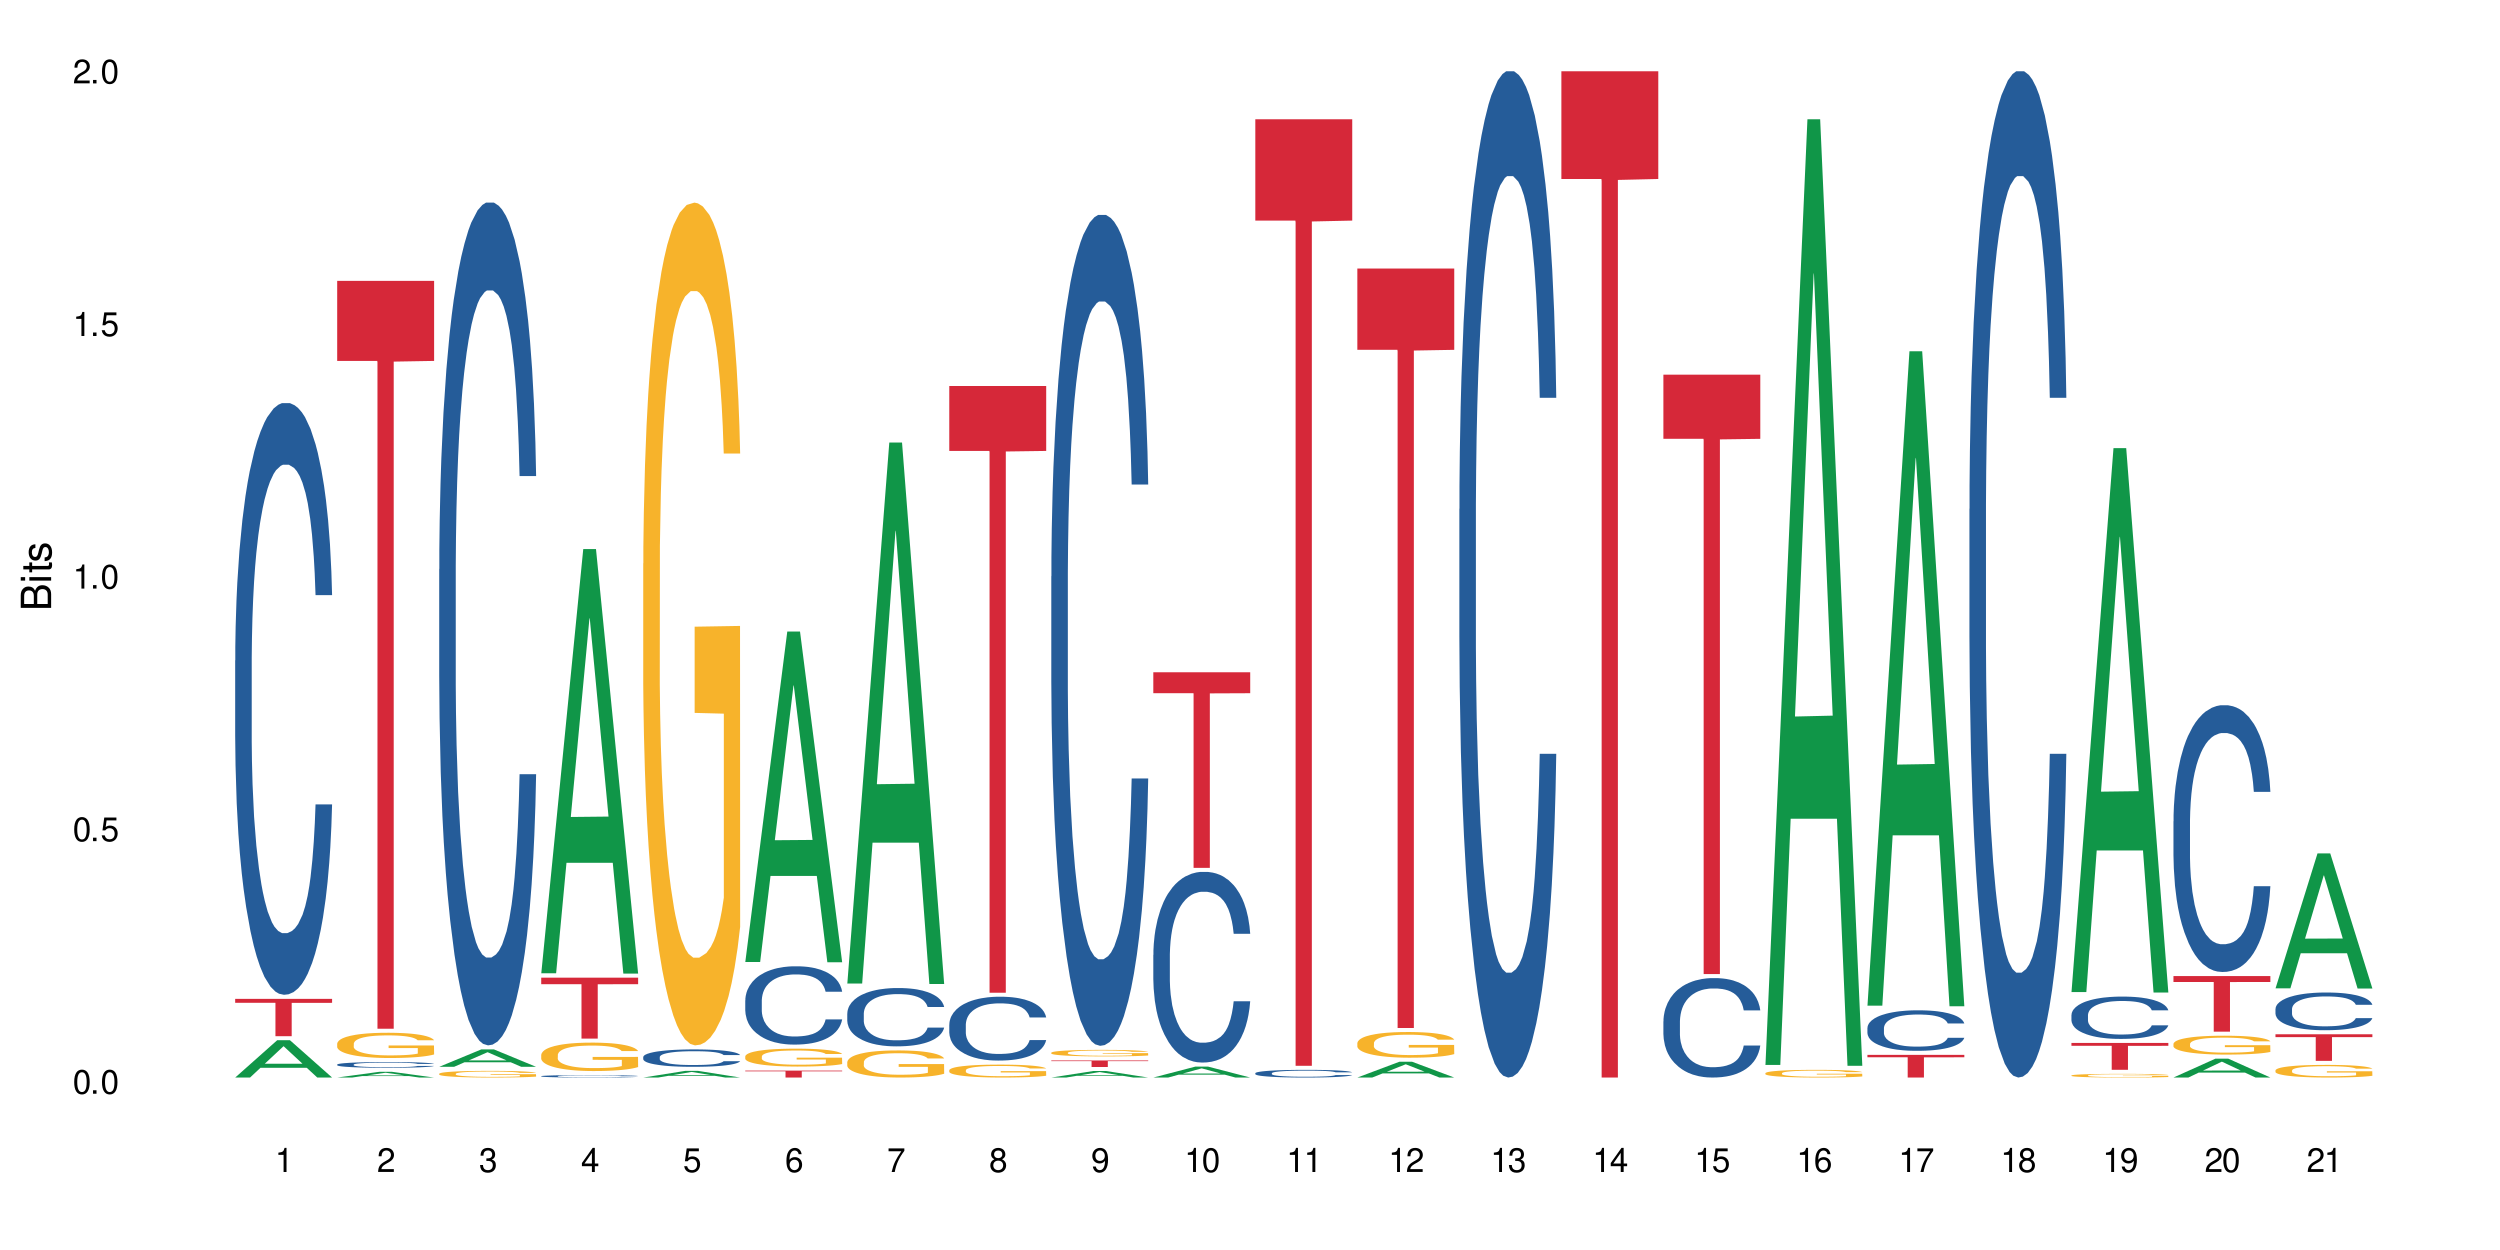 <?xml version="1.0" encoding="UTF-8"?>
<svg xmlns="http://www.w3.org/2000/svg" xmlns:xlink="http://www.w3.org/1999/xlink" width="720" height="360" viewBox="0 0 720 360">
<defs>
<g>
<g id="glyph-0-0">
</g>
<g id="glyph-0-1">
<path d="M 2.641 -6.938 C 2 -6.938 1.422 -6.656 1.078 -6.172 C 0.641 -5.562 0.406 -4.641 0.406 -3.359 C 0.406 -1.016 1.188 0.219 2.641 0.219 C 4.078 0.219 4.859 -1.016 4.859 -3.297 C 4.859 -4.641 4.656 -5.547 4.203 -6.172 C 3.844 -6.656 3.281 -6.938 2.641 -6.938 Z M 2.641 -6.188 C 3.547 -6.188 4 -5.25 4 -3.375 C 4 -1.406 3.562 -0.484 2.625 -0.484 C 1.734 -0.484 1.281 -1.438 1.281 -3.344 C 1.281 -5.25 1.734 -6.188 2.641 -6.188 Z M 2.641 -6.188 "/>
</g>
<g id="glyph-0-2">
<path d="M 1.828 -1 L 0.828 -1 L 0.828 0 L 1.828 0 Z M 1.828 -1 "/>
</g>
<g id="glyph-0-3">
<path d="M 4.562 -6.797 L 1.062 -6.797 L 0.547 -3.094 L 1.328 -3.094 C 1.719 -3.562 2.047 -3.734 2.578 -3.734 C 3.484 -3.734 4.062 -3.109 4.062 -2.094 C 4.062 -1.125 3.484 -0.531 2.578 -0.531 C 1.828 -0.531 1.375 -0.906 1.188 -1.672 L 0.328 -1.672 C 0.453 -1.109 0.547 -0.844 0.75 -0.594 C 1.125 -0.078 1.828 0.219 2.594 0.219 C 3.969 0.219 4.922 -0.781 4.922 -2.219 C 4.922 -3.562 4.031 -4.484 2.719 -4.484 C 2.25 -4.484 1.859 -4.359 1.469 -4.062 L 1.734 -5.969 L 4.562 -5.969 Z M 4.562 -6.797 "/>
</g>
<g id="glyph-0-4">
<path d="M 2.484 -4.938 L 2.484 0 L 3.328 0 L 3.328 -6.938 L 2.766 -6.938 C 2.469 -5.875 2.281 -5.734 0.984 -5.562 L 0.984 -4.938 Z M 2.484 -4.938 "/>
</g>
<g id="glyph-0-5">
<path d="M 4.859 -0.828 L 1.281 -0.828 C 1.359 -1.406 1.672 -1.781 2.5 -2.281 L 3.469 -2.828 C 4.406 -3.344 4.906 -4.062 4.906 -4.906 C 4.906 -5.484 4.672 -6.031 4.266 -6.406 C 3.859 -6.766 3.375 -6.938 2.719 -6.938 C 1.859 -6.938 1.219 -6.625 0.844 -6.031 C 0.609 -5.672 0.5 -5.234 0.484 -4.531 L 1.328 -4.531 C 1.359 -5.016 1.406 -5.281 1.531 -5.516 C 1.75 -5.938 2.188 -6.203 2.703 -6.203 C 3.469 -6.203 4.031 -5.641 4.031 -4.891 C 4.031 -4.344 3.719 -3.859 3.125 -3.516 L 2.234 -3 C 0.812 -2.172 0.406 -1.531 0.328 -0.016 L 4.859 -0.016 Z M 4.859 -0.828 "/>
</g>
<g id="glyph-0-6">
<path d="M 2.125 -3.188 L 2.578 -3.188 C 3.5 -3.188 3.984 -2.766 3.984 -1.922 C 3.984 -1.062 3.469 -0.531 2.594 -0.531 C 1.656 -0.531 1.203 -1 1.156 -2.016 L 0.312 -2.016 C 0.344 -1.453 0.438 -1.094 0.609 -0.781 C 0.953 -0.109 1.625 0.219 2.547 0.219 C 3.953 0.219 4.859 -0.625 4.859 -1.938 C 4.859 -2.828 4.516 -3.297 3.703 -3.594 C 4.344 -3.844 4.656 -4.328 4.656 -5.031 C 4.656 -6.219 3.875 -6.938 2.578 -6.938 C 1.203 -6.938 0.484 -6.172 0.453 -4.703 L 1.297 -4.703 C 1.312 -5.125 1.344 -5.359 1.453 -5.578 C 1.641 -5.969 2.062 -6.203 2.594 -6.203 C 3.344 -6.203 3.797 -5.75 3.797 -5 C 3.797 -4.516 3.609 -4.219 3.25 -4.047 C 3.016 -3.953 2.703 -3.922 2.125 -3.906 Z M 2.125 -3.188 "/>
</g>
<g id="glyph-0-7">
<path d="M 3.141 -1.672 L 3.141 0 L 3.984 0 L 3.984 -1.672 L 4.984 -1.672 L 4.984 -2.438 L 3.984 -2.438 L 3.984 -6.938 L 3.359 -6.938 L 0.266 -2.578 L 0.266 -1.672 Z M 3.141 -2.438 L 1 -2.438 L 3.141 -5.5 Z M 3.141 -2.438 "/>
</g>
<g id="glyph-0-8">
<path d="M 4.781 -5.125 C 4.609 -6.266 3.891 -6.938 2.844 -6.938 C 2.094 -6.938 1.422 -6.578 1.031 -5.953 C 0.594 -5.266 0.406 -4.422 0.406 -3.172 C 0.406 -2 0.578 -1.25 0.984 -0.641 C 1.359 -0.078 1.953 0.219 2.703 0.219 C 3.984 0.219 4.922 -0.75 4.922 -2.094 C 4.922 -3.375 4.062 -4.281 2.844 -4.281 C 2.172 -4.281 1.641 -4.031 1.281 -3.516 C 1.281 -5.234 1.828 -6.188 2.797 -6.188 C 3.391 -6.188 3.797 -5.797 3.938 -5.125 Z M 2.734 -3.531 C 3.547 -3.531 4.062 -2.953 4.062 -2.031 C 4.062 -1.156 3.484 -0.531 2.703 -0.531 C 1.922 -0.531 1.328 -1.188 1.328 -2.078 C 1.328 -2.938 1.906 -3.531 2.734 -3.531 Z M 2.734 -3.531 "/>
</g>
<g id="glyph-0-9">
<path d="M 4.984 -6.797 L 0.438 -6.797 L 0.438 -5.969 L 4.109 -5.969 C 2.5 -3.656 1.828 -2.234 1.328 0 L 2.219 0 C 2.594 -2.172 3.453 -4.047 4.984 -6.094 Z M 4.984 -6.797 "/>
</g>
<g id="glyph-0-10">
<path d="M 3.75 -3.656 C 4.469 -4.094 4.688 -4.438 4.688 -5.078 C 4.688 -6.172 3.844 -6.938 2.641 -6.938 C 1.438 -6.938 0.594 -6.172 0.594 -5.094 C 0.594 -4.438 0.812 -4.094 1.516 -3.656 C 0.734 -3.266 0.359 -2.703 0.359 -1.922 C 0.359 -0.656 1.281 0.219 2.641 0.219 C 3.984 0.219 4.922 -0.656 4.922 -1.922 C 4.922 -2.703 4.531 -3.266 3.75 -3.656 Z M 2.641 -6.188 C 3.359 -6.188 3.812 -5.75 3.812 -5.062 C 3.812 -4.406 3.344 -3.984 2.641 -3.984 C 1.922 -3.984 1.453 -4.406 1.453 -5.078 C 1.453 -5.75 1.922 -6.188 2.641 -6.188 Z M 2.641 -3.266 C 3.484 -3.266 4.062 -2.719 4.062 -1.906 C 4.062 -1.078 3.484 -0.531 2.625 -0.531 C 1.797 -0.531 1.219 -1.094 1.219 -1.906 C 1.219 -2.719 1.781 -3.266 2.641 -3.266 Z M 2.641 -3.266 "/>
</g>
<g id="glyph-0-11">
<path d="M 0.516 -1.578 C 0.672 -0.453 1.406 0.219 2.438 0.219 C 3.188 0.219 3.859 -0.141 4.266 -0.766 C 4.688 -1.453 4.891 -2.297 4.891 -3.547 C 4.891 -4.719 4.703 -5.453 4.312 -6.078 C 3.938 -6.641 3.344 -6.938 2.594 -6.938 C 1.297 -6.938 0.359 -5.969 0.359 -4.625 C 0.359 -3.344 1.234 -2.453 2.453 -2.453 C 3.094 -2.453 3.578 -2.672 4.016 -3.203 C 4 -1.484 3.469 -0.531 2.5 -0.531 C 1.906 -0.531 1.484 -0.906 1.359 -1.578 Z M 2.578 -6.203 C 3.375 -6.203 3.969 -5.531 3.969 -4.641 C 3.969 -3.797 3.391 -3.188 2.547 -3.188 C 1.734 -3.188 1.234 -3.766 1.234 -4.688 C 1.234 -5.562 1.797 -6.203 2.578 -6.203 Z M 2.578 -6.203 "/>
</g>
<g id="glyph-1-0">
</g>
<g id="glyph-1-1">
<path d="M 0 -0.953 L 0 -4.891 C 0 -5.719 -0.234 -6.344 -0.734 -6.797 C -1.188 -7.234 -1.812 -7.469 -2.5 -7.469 C -3.547 -7.469 -4.188 -7 -4.625 -5.875 C -4.984 -6.688 -5.625 -7.094 -6.531 -7.094 C -7.172 -7.094 -7.734 -6.859 -8.141 -6.391 C -8.562 -5.922 -8.75 -5.344 -8.75 -4.5 L -8.75 -0.953 Z M -4.984 -2.062 L -7.766 -2.062 L -7.766 -4.219 C -7.766 -4.844 -7.688 -5.203 -7.453 -5.5 C -7.219 -5.812 -6.859 -5.969 -6.375 -5.969 C -5.891 -5.969 -5.531 -5.812 -5.297 -5.5 C -5.062 -5.203 -4.984 -4.844 -4.984 -4.219 Z M -0.984 -2.062 L -4 -2.062 L -4 -4.781 C -4 -5.766 -3.438 -6.359 -2.484 -6.359 C -1.547 -6.359 -0.984 -5.766 -0.984 -4.781 Z M -0.984 -2.062 "/>
</g>
<g id="glyph-1-2">
<path d="M -6.281 -1.797 L -6.281 -0.797 L 0 -0.797 L 0 -1.797 Z M -8.75 -1.797 L -8.75 -0.797 L -7.484 -0.797 L -7.484 -1.797 Z M -8.75 -1.797 "/>
</g>
<g id="glyph-1-3">
<path d="M -6.281 -3.047 L -6.281 -2.016 L -8.016 -2.016 L -8.016 -1.016 L -6.281 -1.016 L -6.281 -0.172 L -5.469 -0.172 L -5.469 -1.016 L -0.719 -1.016 C -0.078 -1.016 0.281 -1.453 0.281 -2.234 C 0.281 -2.5 0.25 -2.719 0.188 -3.047 L -0.641 -3.047 C -0.609 -2.906 -0.594 -2.766 -0.594 -2.562 C -0.594 -2.141 -0.719 -2.016 -1.156 -2.016 L -5.469 -2.016 L -5.469 -3.047 Z M -6.281 -3.047 "/>
</g>
<g id="glyph-1-4">
<path d="M -4.531 -5.25 C -5.766 -5.25 -6.469 -4.422 -6.469 -2.969 C -6.469 -1.516 -5.719 -0.562 -4.547 -0.562 C -3.562 -0.562 -3.094 -1.062 -2.734 -2.562 L -2.516 -3.484 C -2.344 -4.188 -2.094 -4.469 -1.641 -4.469 C -1.047 -4.469 -0.641 -3.875 -0.641 -3 C -0.641 -2.453 -0.797 -2 -1.062 -1.75 C -1.25 -1.594 -1.422 -1.531 -1.875 -1.469 L -1.875 -0.406 C -0.422 -0.453 0.281 -1.266 0.281 -2.922 C 0.281 -4.5 -0.5 -5.516 -1.719 -5.516 C -2.656 -5.516 -3.172 -4.984 -3.469 -3.734 L -3.703 -2.766 C -3.891 -1.953 -4.156 -1.609 -4.594 -1.609 C -5.188 -1.609 -5.547 -2.125 -5.547 -2.938 C -5.547 -3.75 -5.203 -4.172 -4.531 -4.203 Z M -4.531 -5.25 "/>
</g>
</g>
</defs>
<rect x="-72" y="-36" width="864" height="432" fill="rgb(100%, 100%, 100%)" fill-opacity="1"/>
<path fill-rule="nonzero" fill="rgb(6.275%, 58.824%, 28.235%)" fill-opacity="1" d="M 67.73 310.324 L 67.762 310.312 L 79.836 299.582 L 83.504 299.582 L 95.641 310.332 L 91.379 310.332 L 88.336 307.527 L 75.008 307.527 L 72.023 310.324 L 67.73 310.324 L 76.289 306.363 L 87.113 306.355 L 81.715 301.34 L 81.656 301.328 L 81.598 301.359 L 76.258 306.355 L 76.289 306.363 Z M 67.73 310.324 "/>
<path fill-rule="nonzero" fill="rgb(14.51%, 36.078%, 60%)" fill-opacity="1" d="M 67.73 190.238 L 67.766 190.082 L 67.766 186.344 L 67.867 180.426 L 68.105 172.949 L 68.344 167.809 L 68.957 158.617 L 69.809 149.738 L 70.691 142.887 L 71.34 138.836 L 71.918 135.723 L 73.246 129.957 L 74.098 127 L 75.016 124.352 L 76.137 121.703 L 76.957 120.145 L 78.793 117.652 L 80.156 116.562 L 81.211 116.094 L 83.492 116.094 L 84.852 116.719 L 85.84 117.496 L 86.93 118.742 L 87.848 120.145 L 89.445 123.57 L 90.875 127.934 L 91.523 130.426 L 92.543 135.254 L 93.328 139.926 L 93.871 143.977 L 94.484 149.738 L 95.031 156.75 L 95.438 164.695 L 95.641 171.391 L 90.875 171.391 L 90.637 165.16 L 90.367 160.332 L 89.855 153.945 L 89.344 149.43 L 88.629 144.91 L 87.984 141.953 L 87.098 138.992 L 86.316 137.121 L 85.5 135.723 L 84.715 134.785 L 83.219 133.852 L 81.48 133.852 L 80.836 134.164 L 79.508 135.41 L 78.793 136.5 L 77.773 138.68 L 77.059 140.707 L 76.207 143.82 L 75.629 146.469 L 74.914 150.52 L 74.402 154.102 L 73.824 159.242 L 73.484 163.137 L 73.176 167.496 L 72.906 172.637 L 72.699 178.09 L 72.562 183.852 L 72.496 189.461 L 72.496 213.605 L 72.562 219.211 L 72.734 225.754 L 73.176 235.254 L 73.824 243.512 L 74.574 250.055 L 75.289 254.727 L 75.695 256.906 L 76.242 259.398 L 77.09 262.516 L 78.316 265.629 L 79.031 266.875 L 80.121 268.121 L 81.242 268.746 L 82.742 268.746 L 84.07 268.121 L 84.953 267.344 L 85.875 266.098 L 87.133 263.449 L 87.914 260.957 L 88.598 257.996 L 89.105 255.039 L 89.445 252.547 L 89.957 247.719 L 90.367 242.422 L 90.672 236.969 L 90.875 231.672 L 95.641 231.672 L 95.438 237.902 L 95.133 243.98 L 94.824 248.496 L 94.348 253.949 L 93.805 258.777 L 93.02 264.227 L 92.375 267.812 L 91.523 271.707 L 90.742 274.664 L 89.891 277.312 L 88.629 280.43 L 87.812 281.984 L 86.93 283.387 L 85.875 284.633 L 84.547 285.723 L 83.117 286.348 L 81.789 286.504 L 80.359 286.191 L 79.305 285.566 L 77.91 284.168 L 76.172 281.363 L 74.914 278.402 L 73.926 275.445 L 73.074 272.328 L 72.121 268.121 L 70.898 261.27 L 70.148 255.973 L 69.637 251.609 L 69.059 245.535 L 68.648 240.086 L 68.172 231.363 L 67.832 220.301 L 67.73 211.734 Z M 67.73 190.238 "/>
<path fill-rule="nonzero" fill="rgb(83.922%, 15.686%, 22.353%)" fill-opacity="1" d="M 67.73 287.668 L 95.641 287.668 L 95.641 288.816 L 84.008 288.828 L 84.008 298.418 L 79.328 298.418 L 79.328 288.836 L 79.262 288.816 L 67.73 288.816 Z M 67.73 287.668 "/>
<path fill-rule="nonzero" fill="rgb(6.275%, 58.824%, 28.235%)" fill-opacity="1" d="M 97.109 310.332 L 97.141 310.328 L 109.219 308.684 L 112.887 308.684 L 125.023 310.332 L 120.758 310.332 L 117.715 309.902 L 104.387 309.902 L 101.406 310.332 L 97.109 310.332 L 105.668 309.723 L 116.492 309.723 L 111.098 308.953 L 111.035 308.953 L 110.977 308.957 L 105.641 309.723 L 105.668 309.723 Z M 97.109 310.332 "/>
<path fill-rule="nonzero" fill="rgb(14.51%, 36.078%, 60%)" fill-opacity="1" d="M 97.109 306.59 L 97.145 306.586 L 97.145 306.551 L 97.246 306.492 L 97.484 306.422 L 97.723 306.371 L 98.336 306.281 L 99.188 306.195 L 100.074 306.133 L 100.719 306.09 L 101.297 306.062 L 102.625 306.004 L 103.477 305.977 L 104.395 305.953 L 105.52 305.926 L 106.336 305.91 L 108.172 305.887 L 109.535 305.875 L 110.59 305.871 L 112.871 305.871 L 114.23 305.879 L 115.219 305.887 L 116.309 305.898 L 117.227 305.91 L 118.828 305.945 L 120.258 305.984 L 120.902 306.012 L 121.926 306.059 L 122.707 306.102 L 123.254 306.141 L 123.863 306.195 L 124.41 306.266 L 124.816 306.344 L 125.023 306.406 L 120.258 306.406 L 120.02 306.348 L 119.746 306.301 L 119.234 306.238 L 118.727 306.195 L 118.012 306.152 L 117.363 306.121 L 116.48 306.094 L 115.695 306.074 L 114.879 306.062 L 114.098 306.051 L 112.598 306.043 L 110.863 306.043 L 110.215 306.047 L 108.887 306.059 L 108.172 306.07 L 107.152 306.09 L 106.438 306.109 L 105.586 306.141 L 105.008 306.164 L 104.293 306.203 L 103.781 306.238 L 103.203 306.289 L 102.863 306.328 L 102.559 306.367 L 102.285 306.418 L 102.082 306.473 L 101.945 306.527 L 101.875 306.582 L 101.875 306.816 L 101.945 306.871 L 102.113 306.934 L 102.559 307.023 L 103.203 307.105 L 103.953 307.168 L 104.668 307.211 L 105.074 307.234 L 105.621 307.258 L 106.473 307.289 L 107.695 307.316 L 108.41 307.332 L 109.5 307.344 L 110.625 307.348 L 112.121 307.348 L 113.449 307.344 L 114.336 307.336 L 115.254 307.324 L 116.512 307.297 L 117.297 307.273 L 117.977 307.246 L 118.488 307.215 L 118.828 307.191 L 119.34 307.145 L 119.746 307.094 L 120.055 307.039 L 120.258 306.988 L 125.023 306.988 L 124.816 307.051 L 124.512 307.109 L 124.207 307.152 L 123.73 307.207 L 123.184 307.25 L 122.402 307.305 L 121.754 307.34 L 120.902 307.379 L 120.121 307.406 L 119.27 307.43 L 118.012 307.461 L 117.195 307.477 L 116.309 307.488 L 115.254 307.504 L 113.926 307.512 L 112.496 307.52 L 111.168 307.52 L 109.738 307.516 L 108.684 307.512 L 107.289 307.496 L 105.551 307.469 L 104.293 307.441 L 103.305 307.414 L 102.457 307.383 L 101.504 307.344 L 100.277 307.277 L 99.527 307.227 L 99.016 307.184 L 98.438 307.125 L 98.031 307.07 L 97.555 306.988 L 97.215 306.879 L 97.109 306.797 Z M 97.109 306.59 "/>
<path fill-rule="nonzero" fill="rgb(96.863%, 70.196%, 16.863%)" fill-opacity="1" d="M 97.109 300.551 L 97.145 300.543 L 97.145 300.41 L 97.281 300.113 L 97.621 299.699 L 98.062 299.359 L 98.539 299.094 L 98.848 298.957 L 99.359 298.758 L 99.801 298.609 L 100.922 298.312 L 102.352 298.031 L 103.137 297.914 L 104.02 297.801 L 105.281 297.676 L 105.859 297.629 L 107.629 297.52 L 109.637 297.453 L 111.852 297.434 L 112.871 297.441 L 114.266 297.469 L 116.172 297.543 L 117.262 297.609 L 118.113 297.676 L 118.996 297.762 L 120.086 297.895 L 121.109 298.051 L 121.926 298.211 L 122.742 298.41 L 123.422 298.625 L 124 298.855 L 124.512 299.137 L 124.816 299.367 L 125.023 299.602 L 120.293 299.602 L 120.02 299.367 L 119.711 299.188 L 119.203 298.969 L 118.691 298.809 L 118.18 298.684 L 117.227 298.512 L 116.41 298.406 L 115.391 298.312 L 114.402 298.25 L 113.277 298.211 L 112.598 298.199 L 110.793 298.199 L 109.16 298.246 L 108.207 298.297 L 107.527 298.352 L 106.574 298.449 L 105.996 298.531 L 105.656 298.582 L 104.633 298.789 L 103.953 298.977 L 103.578 299.102 L 103.102 299.301 L 102.762 299.48 L 102.387 299.746 L 102.184 299.945 L 101.91 300.398 L 101.875 301.594 L 101.98 301.844 L 102.184 302.117 L 102.457 302.355 L 102.863 302.609 L 103.273 302.801 L 103.988 303.062 L 104.598 303.234 L 105.074 303.348 L 105.996 303.527 L 106.371 303.586 L 107.254 303.703 L 108.172 303.797 L 109.297 303.879 L 110.148 303.918 L 111.508 303.949 L 113.246 303.949 L 115.289 303.91 L 116.582 303.859 L 117.465 303.805 L 118.043 303.758 L 118.758 303.684 L 119.27 303.617 L 119.746 303.547 L 120.324 303.434 L 120.324 301.844 L 111.918 301.84 L 111.918 301.094 L 124.988 301.09 L 125.023 303.684 L 124.309 303.863 L 123.422 304.035 L 122.57 304.168 L 121.688 304.281 L 120.426 304.41 L 119.406 304.488 L 117.84 304.582 L 116.41 304.641 L 114.914 304.68 L 113.586 304.703 L 112.02 304.707 L 110.625 304.695 L 109.125 304.656 L 107.934 304.602 L 106.848 304.535 L 105.758 304.449 L 104.395 304.309 L 103.512 304.195 L 102.59 304.059 L 101.672 303.891 L 100.855 303.711 L 100.312 303.57 L 99.766 303.414 L 99.188 303.215 L 98.645 302.988 L 98.234 302.781 L 97.859 302.551 L 97.586 302.328 L 97.316 302.031 L 97.18 301.793 L 97.109 301.586 Z M 97.109 300.551 "/>
<path fill-rule="nonzero" fill="rgb(83.922%, 15.686%, 22.353%)" fill-opacity="1" d="M 97.109 80.887 L 125.023 80.887 L 125.023 103.941 L 113.391 104.145 L 113.391 296.27 L 108.711 296.27 L 108.711 104.348 L 108.641 103.941 L 97.109 103.941 Z M 97.109 80.887 "/>
<path fill-rule="nonzero" fill="rgb(6.275%, 58.824%, 28.235%)" fill-opacity="1" d="M 126.492 307.242 L 126.52 307.234 L 138.598 302.234 L 142.266 302.234 L 154.402 307.246 L 150.137 307.246 L 147.098 305.938 L 133.766 305.938 L 130.785 307.242 L 126.492 307.242 L 135.051 305.395 L 145.875 305.391 L 140.477 303.055 L 140.418 303.051 L 140.359 303.062 L 135.02 305.391 L 135.051 305.395 Z M 126.492 307.242 "/>
<path fill-rule="nonzero" fill="rgb(14.51%, 36.078%, 60%)" fill-opacity="1" d="M 126.492 163.961 L 126.527 163.738 L 126.527 158.414 L 126.629 149.984 L 126.867 139.332 L 127.105 132.012 L 127.715 118.922 L 128.566 106.277 L 129.453 96.512 L 130.098 90.746 L 130.68 86.309 L 132.004 78.098 L 132.855 73.883 L 133.777 70.113 L 134.898 66.34 L 135.715 64.121 L 137.555 60.57 L 138.914 59.02 L 139.969 58.352 L 142.25 58.352 L 143.613 59.242 L 144.602 60.352 L 145.688 62.125 L 146.609 64.121 L 148.207 69.004 L 149.637 75.215 L 150.285 78.766 L 151.305 85.641 L 152.09 92.297 L 152.633 98.066 L 153.246 106.277 L 153.789 116.258 L 154.199 127.574 L 154.402 137.113 L 149.637 137.113 L 149.398 128.238 L 149.125 121.363 L 148.617 112.266 L 148.105 105.832 L 147.391 99.398 L 146.742 95.184 L 145.859 90.969 L 145.078 88.305 L 144.258 86.309 L 143.477 84.977 L 141.98 83.645 L 140.242 83.645 L 139.598 84.09 L 138.27 85.863 L 137.555 87.418 L 136.531 90.523 L 135.816 93.406 L 134.969 97.844 L 134.387 101.617 L 133.672 107.387 L 133.164 112.488 L 132.586 119.809 L 132.242 125.355 L 131.938 131.566 L 131.664 138.891 L 131.461 146.656 L 131.324 154.863 L 131.258 162.852 L 131.258 197.238 L 131.324 205.227 L 131.496 214.543 L 131.938 228.078 L 132.586 239.836 L 133.332 249.156 L 134.047 255.812 L 134.457 258.918 L 135 262.469 L 135.852 266.902 L 137.078 271.34 L 137.793 273.117 L 138.883 274.891 L 140.004 275.777 L 141.504 275.777 L 142.828 274.891 L 143.715 273.781 L 144.633 272.008 L 145.895 268.234 L 146.676 264.688 L 147.355 260.469 L 147.867 256.254 L 148.207 252.703 L 148.719 245.828 L 149.125 238.285 L 149.434 230.52 L 149.637 222.977 L 154.402 222.977 L 154.199 231.852 L 153.891 240.504 L 153.586 246.938 L 153.109 254.703 L 152.566 261.578 L 151.781 269.344 L 151.137 274.449 L 150.285 279.996 L 149.5 284.211 L 148.648 287.98 L 147.391 292.418 L 146.574 294.637 L 145.688 296.633 L 144.633 298.41 L 143.305 299.961 L 141.875 300.848 L 140.551 301.07 L 139.121 300.629 L 138.062 299.738 L 136.668 297.742 L 134.934 293.75 L 133.672 289.535 L 132.688 285.32 L 131.836 280.883 L 130.883 274.891 L 129.656 265.129 L 128.906 257.586 L 128.398 251.375 L 127.82 242.723 L 127.41 234.957 L 126.934 222.531 L 126.594 206.781 L 126.492 194.578 Z M 126.492 163.961 "/>
<path fill-rule="nonzero" fill="rgb(96.863%, 70.196%, 16.863%)" fill-opacity="1" d="M 126.492 309.234 L 126.527 309.23 L 126.527 309.195 L 126.66 309.117 L 127.004 309.008 L 127.445 308.918 L 127.922 308.848 L 128.227 308.812 L 128.738 308.758 L 129.18 308.719 L 130.305 308.641 L 131.734 308.566 L 132.516 308.535 L 133.402 308.504 L 134.66 308.473 L 135.238 308.461 L 137.008 308.434 L 139.016 308.414 L 141.23 308.41 L 142.25 308.41 L 143.648 308.418 L 145.551 308.438 L 146.641 308.453 L 147.492 308.473 L 148.379 308.496 L 149.469 308.531 L 150.488 308.574 L 151.305 308.613 L 152.121 308.668 L 152.805 308.723 L 153.383 308.785 L 153.891 308.859 L 154.199 308.922 L 154.402 308.98 L 149.672 308.98 L 149.398 308.922 L 149.094 308.871 L 148.582 308.816 L 148.07 308.773 L 147.562 308.738 L 146.609 308.695 L 145.789 308.664 L 144.77 308.641 L 143.781 308.625 L 142.66 308.613 L 141.98 308.609 L 140.176 308.609 L 138.539 308.625 L 137.586 308.637 L 136.906 308.652 L 135.953 308.68 L 135.375 308.699 L 135.035 308.715 L 134.016 308.766 L 133.332 308.816 L 132.957 308.852 L 132.48 308.902 L 132.141 308.949 L 131.766 309.02 L 131.562 309.074 L 131.289 309.191 L 131.258 309.508 L 131.359 309.574 L 131.562 309.648 L 131.836 309.711 L 132.242 309.777 L 132.652 309.828 L 133.367 309.898 L 133.98 309.941 L 134.457 309.973 L 135.375 310.02 L 135.75 310.035 L 136.633 310.066 L 137.555 310.094 L 138.676 310.113 L 139.527 310.125 L 140.891 310.133 L 142.625 310.133 L 144.668 310.121 L 145.961 310.109 L 146.848 310.094 L 147.426 310.082 L 148.141 310.062 L 148.648 310.043 L 149.125 310.023 L 149.707 309.996 L 149.707 309.574 L 141.297 309.574 L 141.297 309.379 L 154.367 309.375 L 154.402 310.062 L 153.688 310.109 L 152.805 310.156 L 151.953 310.191 L 151.066 310.219 L 149.809 310.254 L 148.785 310.273 L 147.219 310.301 L 145.789 310.316 L 144.293 310.324 L 142.965 310.332 L 141.398 310.332 L 140.004 310.328 L 138.508 310.32 L 137.316 310.305 L 135.137 310.266 L 133.777 310.227 L 132.891 310.195 L 131.973 310.16 L 131.051 310.117 L 130.234 310.07 L 129.691 310.031 L 129.145 309.988 L 128.566 309.938 L 128.023 309.879 L 127.613 309.824 L 127.242 309.762 L 126.969 309.703 L 126.695 309.625 L 126.559 309.562 L 126.492 309.508 Z M 126.492 309.234 "/>
<path fill-rule="nonzero" fill="rgb(6.275%, 58.824%, 28.235%)" fill-opacity="1" d="M 155.871 280.293 L 155.902 280.18 L 167.977 158.133 L 171.645 158.133 L 183.781 280.406 L 179.52 280.406 L 176.477 248.492 L 163.148 248.492 L 160.164 280.293 L 155.871 280.293 L 164.43 235.289 L 175.254 235.172 L 169.855 178.113 L 169.797 177.996 L 169.738 178.34 L 164.398 235.172 L 164.43 235.289 Z M 155.871 280.293 "/>
<path fill-rule="nonzero" fill="rgb(14.51%, 36.078%, 60%)" fill-opacity="1" d="M 155.871 309.934 L 155.906 309.934 L 155.906 309.918 L 156.008 309.895 L 156.246 309.863 L 156.484 309.84 L 157.098 309.801 L 157.949 309.766 L 158.832 309.738 L 159.48 309.719 L 160.059 309.707 L 161.387 309.684 L 162.238 309.672 L 163.156 309.66 L 164.277 309.648 L 165.098 309.645 L 166.934 309.633 L 168.297 309.629 L 169.352 309.625 L 171.633 309.625 L 172.992 309.629 L 173.98 309.633 L 175.07 309.637 L 175.988 309.645 L 177.59 309.656 L 179.016 309.676 L 179.664 309.684 L 180.684 309.707 L 181.469 309.727 L 182.012 309.742 L 182.625 309.766 L 183.172 309.793 L 183.578 309.828 L 183.781 309.855 L 179.016 309.855 L 178.777 309.828 L 178.508 309.809 L 177.996 309.781 L 177.484 309.766 L 176.77 309.746 L 176.125 309.734 L 175.238 309.723 L 174.457 309.715 L 173.641 309.707 L 172.855 309.703 L 171.359 309.699 L 168.977 309.699 L 167.648 309.707 L 166.934 309.711 L 165.914 309.719 L 165.199 309.727 L 164.348 309.742 L 163.77 309.754 L 163.055 309.77 L 162.543 309.785 L 161.965 309.805 L 161.625 309.82 L 161.316 309.84 L 161.047 309.859 L 160.84 309.883 L 160.703 309.906 L 160.637 309.93 L 160.637 310.031 L 160.703 310.055 L 160.875 310.082 L 161.316 310.121 L 161.965 310.152 L 162.715 310.18 L 163.43 310.199 L 163.836 310.211 L 164.383 310.219 L 165.23 310.234 L 166.457 310.246 L 167.172 310.25 L 168.262 310.258 L 172.211 310.258 L 173.094 310.254 L 174.016 310.246 L 175.273 310.238 L 176.055 310.227 L 176.738 310.215 L 177.246 310.203 L 177.59 310.191 L 178.098 310.172 L 178.508 310.148 L 178.812 310.129 L 179.016 310.105 L 183.781 310.105 L 183.578 310.133 L 183.273 310.156 L 182.965 310.176 L 182.488 310.199 L 181.945 310.219 L 181.16 310.238 L 180.516 310.254 L 179.664 310.27 L 178.883 310.285 L 178.031 310.293 L 176.77 310.309 L 175.953 310.312 L 175.07 310.32 L 174.016 310.324 L 172.688 310.328 L 171.258 310.332 L 168.5 310.332 L 167.445 310.328 L 166.051 310.324 L 164.312 310.312 L 163.055 310.301 L 162.066 310.285 L 161.215 310.273 L 160.262 310.258 L 159.039 310.227 L 158.289 310.207 L 157.777 310.188 L 157.199 310.164 L 156.789 310.141 L 156.312 310.105 L 155.973 310.059 L 155.871 310.023 Z M 155.871 309.934 "/>
<path fill-rule="nonzero" fill="rgb(96.863%, 70.196%, 16.863%)" fill-opacity="1" d="M 155.871 303.781 L 155.906 303.773 L 155.906 303.625 L 156.043 303.289 L 156.383 302.824 L 156.824 302.441 L 157.301 302.145 L 157.609 301.988 L 158.117 301.762 L 158.562 301.598 L 159.684 301.262 L 161.113 300.949 L 161.895 300.812 L 162.781 300.688 L 164.039 300.543 L 164.621 300.492 L 166.391 300.371 L 168.398 300.297 L 170.609 300.273 L 171.633 300.281 L 173.027 300.312 L 174.934 300.395 L 176.023 300.469 L 176.875 300.543 L 177.758 300.641 L 178.848 300.789 L 179.867 300.969 L 180.684 301.148 L 181.504 301.375 L 182.184 301.613 L 182.762 301.875 L 183.273 302.188 L 183.578 302.449 L 183.781 302.711 L 179.051 302.711 L 178.777 302.449 L 178.473 302.25 L 177.961 302 L 177.453 301.824 L 176.941 301.68 L 175.988 301.484 L 175.172 301.367 L 174.148 301.262 L 173.164 301.195 L 172.039 301.148 L 171.359 301.133 L 169.555 301.133 L 167.922 301.188 L 166.969 301.246 L 166.289 301.305 L 165.336 301.418 L 164.754 301.508 L 164.414 301.566 L 163.395 301.801 L 162.715 302.008 L 162.34 302.152 L 161.863 302.375 L 161.523 302.578 L 161.148 302.875 L 160.941 303.102 L 160.672 303.609 L 160.637 304.957 L 160.738 305.238 L 160.941 305.547 L 161.215 305.816 L 161.625 306.098 L 162.031 306.316 L 162.746 306.609 L 163.359 306.801 L 163.836 306.93 L 164.754 307.133 L 165.129 307.199 L 166.016 307.332 L 166.934 307.438 L 168.059 307.527 L 168.906 307.574 L 170.27 307.609 L 172.004 307.609 L 174.047 307.566 L 175.34 307.504 L 176.227 307.445 L 176.805 307.395 L 177.52 307.312 L 178.031 307.234 L 178.508 307.152 L 179.086 307.027 L 179.086 305.238 L 170.68 305.23 L 170.68 304.395 L 183.75 304.387 L 183.781 307.312 L 183.066 307.512 L 182.184 307.707 L 181.332 307.855 L 180.445 307.984 L 179.188 308.125 L 178.168 308.215 L 176.602 308.32 L 175.172 308.387 L 173.672 308.434 L 172.348 308.453 L 170.781 308.461 L 169.383 308.445 L 167.887 308.402 L 166.695 308.344 L 165.605 308.27 L 164.516 308.172 L 163.156 308.012 L 162.27 307.887 L 161.352 307.73 L 160.434 307.543 L 159.617 307.34 L 159.07 307.184 L 158.527 307.004 L 157.949 306.781 L 157.402 306.527 L 156.996 306.293 L 156.621 306.031 L 156.348 305.785 L 156.074 305.449 L 155.941 305.18 L 155.871 304.949 Z M 155.871 303.781 "/>
<path fill-rule="nonzero" fill="rgb(83.922%, 15.686%, 22.353%)" fill-opacity="1" d="M 155.871 281.57 L 183.781 281.57 L 183.781 283.449 L 172.148 283.465 L 172.148 299.109 L 167.469 299.109 L 167.469 283.48 L 167.402 283.449 L 155.871 283.449 Z M 155.871 281.57 "/>
<path fill-rule="nonzero" fill="rgb(6.275%, 58.824%, 28.235%)" fill-opacity="1" d="M 185.25 310.332 L 185.281 310.328 L 197.359 308.41 L 201.027 308.41 L 213.164 310.332 L 208.898 310.332 L 205.855 309.832 L 192.527 309.832 L 189.547 310.332 L 185.25 310.332 L 193.809 309.621 L 204.633 309.621 L 199.238 308.723 L 199.176 308.723 L 199.117 308.727 L 193.781 309.621 L 193.809 309.621 Z M 185.25 310.332 "/>
<path fill-rule="nonzero" fill="rgb(14.51%, 36.078%, 60%)" fill-opacity="1" d="M 185.25 304.414 L 185.285 304.41 L 185.285 304.301 L 185.387 304.125 L 185.625 303.906 L 185.863 303.754 L 186.477 303.484 L 187.328 303.223 L 188.215 303.023 L 188.859 302.902 L 189.438 302.812 L 190.766 302.645 L 191.617 302.555 L 192.535 302.477 L 193.66 302.398 L 194.477 302.355 L 196.312 302.281 L 197.676 302.25 L 198.73 302.234 L 201.012 302.234 L 202.371 302.254 L 203.359 302.277 L 204.449 302.312 L 205.367 302.355 L 206.969 302.453 L 208.398 302.582 L 209.043 302.656 L 210.066 302.797 L 210.848 302.938 L 211.395 303.055 L 212.004 303.223 L 212.551 303.43 L 212.957 303.664 L 213.164 303.859 L 208.398 303.859 L 208.16 303.676 L 207.887 303.535 L 207.375 303.348 L 206.867 303.215 L 206.152 303.082 L 205.504 302.996 L 204.621 302.91 L 203.836 302.852 L 203.02 302.812 L 202.238 302.785 L 200.738 302.758 L 199.004 302.758 L 198.355 302.766 L 197.027 302.805 L 196.312 302.836 L 195.293 302.898 L 194.578 302.957 L 193.727 303.051 L 193.148 303.129 L 192.434 303.246 L 191.922 303.352 L 191.344 303.504 L 191.004 303.617 L 190.699 303.746 L 190.426 303.898 L 190.223 304.059 L 190.086 304.227 L 190.016 304.391 L 190.016 305.102 L 190.086 305.266 L 190.254 305.461 L 190.699 305.738 L 191.344 305.98 L 192.094 306.172 L 192.809 306.312 L 193.215 306.375 L 193.762 306.449 L 194.613 306.539 L 195.836 306.633 L 196.551 306.668 L 197.641 306.703 L 198.766 306.723 L 200.262 306.723 L 201.59 306.703 L 202.477 306.684 L 203.395 306.645 L 204.652 306.566 L 205.438 306.496 L 206.117 306.406 L 206.629 306.32 L 206.969 306.246 L 207.48 306.105 L 207.887 305.949 L 208.195 305.789 L 208.398 305.633 L 213.164 305.633 L 212.957 305.816 L 212.652 305.996 L 212.348 306.129 L 211.871 306.289 L 211.324 306.43 L 210.543 306.59 L 209.895 306.695 L 209.043 306.809 L 208.262 306.898 L 207.41 306.977 L 206.152 307.066 L 205.336 307.113 L 204.449 307.152 L 203.395 307.191 L 202.066 307.223 L 200.637 307.242 L 199.309 307.246 L 197.879 307.234 L 196.824 307.219 L 195.43 307.176 L 193.691 307.094 L 192.434 307.008 L 191.445 306.922 L 190.598 306.828 L 189.645 306.703 L 188.418 306.504 L 187.668 306.348 L 187.156 306.219 L 186.578 306.039 L 186.172 305.879 L 185.695 305.625 L 185.355 305.301 L 185.25 305.047 Z M 185.25 304.414 "/>
<path fill-rule="nonzero" fill="rgb(96.863%, 70.196%, 16.863%)" fill-opacity="1" d="M 185.25 162.312 L 185.285 162.09 L 185.285 157.656 L 185.422 147.684 L 185.762 133.938 L 186.203 122.633 L 186.68 113.77 L 186.988 109.113 L 187.5 102.465 L 187.941 97.586 L 189.062 87.613 L 190.492 78.301 L 191.277 74.312 L 192.16 70.543 L 193.422 66.332 L 194 64.781 L 195.77 61.234 L 197.777 59.02 L 199.992 58.352 L 201.012 58.574 L 202.406 59.461 L 204.312 61.898 L 205.402 64.117 L 206.254 66.332 L 207.137 69.215 L 208.227 73.648 L 209.25 78.969 L 210.066 84.289 L 210.883 90.938 L 211.562 98.031 L 212.141 105.789 L 212.652 115.098 L 212.957 122.855 L 213.164 130.613 L 208.434 130.613 L 208.16 122.855 L 207.852 116.871 L 207.344 109.559 L 206.832 104.238 L 206.32 100.023 L 205.367 94.262 L 204.551 90.715 L 203.531 87.613 L 202.543 85.617 L 201.422 84.289 L 200.738 83.844 L 198.934 83.844 L 197.301 85.395 L 196.348 87.168 L 195.668 88.941 L 194.715 92.266 L 194.137 94.926 L 193.797 96.699 L 192.773 103.57 L 192.094 109.777 L 191.719 113.988 L 191.242 120.641 L 190.902 126.625 L 190.527 135.492 L 190.324 142.141 L 190.051 157.215 L 190.016 197.113 L 190.121 205.535 L 190.324 214.625 L 190.598 222.602 L 191.004 231.027 L 191.414 237.453 L 192.129 246.098 L 192.738 251.863 L 193.215 255.629 L 194.137 261.617 L 194.512 263.609 L 195.395 267.602 L 196.312 270.703 L 197.438 273.363 L 198.289 274.695 L 199.648 275.801 L 201.387 275.801 L 203.43 274.473 L 204.723 272.699 L 205.605 270.926 L 206.184 269.375 L 206.898 266.934 L 207.41 264.719 L 207.887 262.281 L 208.465 258.512 L 208.465 205.535 L 200.059 205.312 L 200.059 180.488 L 213.129 180.266 L 213.164 266.934 L 212.449 272.922 L 211.562 278.684 L 210.711 283.117 L 209.828 286.887 L 208.566 291.098 L 207.547 293.758 L 205.98 296.859 L 204.551 298.855 L 203.055 300.184 L 201.727 300.848 L 200.16 301.07 L 198.766 300.629 L 197.266 299.297 L 196.074 297.523 L 194.988 295.309 L 193.898 292.426 L 192.535 287.773 L 191.652 284.004 L 190.73 279.348 L 189.812 273.809 L 188.996 267.82 L 188.453 263.168 L 187.906 257.848 L 187.328 251.199 L 186.785 243.66 L 186.375 236.789 L 186 229.031 L 185.727 221.715 L 185.457 211.742 L 185.32 203.762 L 185.25 196.891 Z M 185.25 162.312 "/>
<path fill-rule="nonzero" fill="rgb(6.275%, 58.824%, 28.235%)" fill-opacity="1" d="M 214.633 277.047 L 214.66 276.957 L 226.738 181.875 L 230.406 181.875 L 242.543 277.137 L 238.277 277.137 L 235.238 252.27 L 221.906 252.27 L 218.926 277.047 L 214.633 277.047 L 223.191 241.984 L 234.016 241.895 L 228.617 197.438 L 228.559 197.348 L 228.5 197.617 L 223.16 241.895 L 223.191 241.984 Z M 214.633 277.047 "/>
<path fill-rule="nonzero" fill="rgb(14.51%, 36.078%, 60%)" fill-opacity="1" d="M 214.633 288.109 L 214.668 288.09 L 214.668 287.594 L 214.77 286.812 L 215.008 285.824 L 215.246 285.145 L 215.859 283.926 L 216.707 282.754 L 217.594 281.844 L 218.238 281.309 L 218.82 280.898 L 220.145 280.133 L 220.996 279.742 L 221.918 279.395 L 223.039 279.043 L 223.855 278.836 L 225.695 278.508 L 227.055 278.363 L 228.109 278.301 L 230.391 278.301 L 231.754 278.383 L 232.742 278.484 L 233.828 278.652 L 234.75 278.836 L 236.348 279.289 L 237.777 279.867 L 238.426 280.195 L 239.445 280.836 L 240.23 281.453 L 240.773 281.988 L 241.387 282.754 L 241.93 283.68 L 242.34 284.73 L 242.543 285.617 L 237.777 285.617 L 237.539 284.793 L 237.266 284.152 L 236.758 283.309 L 236.246 282.711 L 235.531 282.113 L 234.883 281.723 L 234 281.332 L 233.219 281.082 L 232.398 280.898 L 231.617 280.773 L 230.121 280.648 L 228.383 280.648 L 227.738 280.691 L 226.41 280.855 L 225.695 281 L 224.672 281.289 L 223.957 281.559 L 223.109 281.969 L 222.527 282.32 L 221.812 282.855 L 221.305 283.328 L 220.727 284.008 L 220.383 284.523 L 220.078 285.102 L 219.805 285.781 L 219.602 286.504 L 219.465 287.266 L 219.398 288.008 L 219.398 291.203 L 219.465 291.945 L 219.637 292.809 L 220.078 294.066 L 220.727 295.16 L 221.473 296.023 L 222.188 296.645 L 222.598 296.934 L 223.141 297.262 L 223.992 297.676 L 225.219 298.086 L 225.934 298.25 L 227.023 298.414 L 228.145 298.5 L 229.645 298.5 L 230.969 298.414 L 231.855 298.312 L 232.773 298.148 L 234.035 297.797 L 234.816 297.469 L 235.496 297.078 L 236.008 296.684 L 236.348 296.355 L 236.859 295.715 L 237.266 295.016 L 237.574 294.293 L 237.777 293.594 L 242.543 293.594 L 242.34 294.418 L 242.031 295.223 L 241.727 295.82 L 241.25 296.539 L 240.707 297.18 L 239.922 297.902 L 239.277 298.375 L 238.426 298.891 L 237.641 299.281 L 236.789 299.633 L 235.531 300.043 L 234.715 300.25 L 233.828 300.438 L 232.773 300.602 L 231.445 300.746 L 230.016 300.828 L 228.691 300.848 L 227.262 300.809 L 226.203 300.723 L 224.809 300.539 L 223.074 300.168 L 221.812 299.777 L 220.828 299.383 L 219.977 298.973 L 219.023 298.414 L 217.797 297.508 L 217.047 296.809 L 216.539 296.23 L 215.961 295.426 L 215.551 294.707 L 215.074 293.551 L 214.734 292.09 L 214.633 290.953 Z M 214.633 288.109 "/>
<path fill-rule="nonzero" fill="rgb(96.863%, 70.196%, 16.863%)" fill-opacity="1" d="M 214.633 304.223 L 214.668 304.215 L 214.668 304.121 L 214.801 303.91 L 215.145 303.617 L 215.586 303.379 L 216.062 303.191 L 216.367 303.09 L 216.879 302.949 L 217.32 302.848 L 218.445 302.633 L 219.875 302.438 L 220.656 302.352 L 221.543 302.27 L 222.801 302.18 L 223.379 302.148 L 225.148 302.074 L 227.156 302.027 L 229.371 302.012 L 230.391 302.016 L 231.789 302.035 L 233.695 302.086 L 234.781 302.133 L 235.633 302.18 L 236.52 302.242 L 237.609 302.336 L 238.629 302.449 L 239.445 302.562 L 240.262 302.703 L 240.945 302.855 L 241.523 303.02 L 242.031 303.219 L 242.34 303.383 L 242.543 303.547 L 237.812 303.547 L 237.539 303.383 L 237.234 303.254 L 236.723 303.102 L 236.211 302.988 L 235.703 302.898 L 234.75 302.773 L 233.934 302.699 L 232.91 302.633 L 231.922 302.59 L 230.801 302.562 L 230.121 302.555 L 228.316 302.555 L 226.68 302.586 L 225.727 302.625 L 225.047 302.66 L 224.094 302.734 L 223.516 302.789 L 223.176 302.828 L 222.156 302.973 L 221.473 303.105 L 221.098 303.195 L 220.621 303.336 L 220.281 303.465 L 219.906 303.652 L 219.703 303.793 L 219.43 304.113 L 219.398 304.961 L 219.5 305.141 L 219.703 305.332 L 219.977 305.504 L 220.383 305.684 L 220.793 305.82 L 221.508 306.004 L 222.121 306.125 L 222.598 306.203 L 223.516 306.332 L 223.891 306.375 L 224.777 306.461 L 225.695 306.527 L 226.816 306.582 L 227.668 306.609 L 229.031 306.633 L 230.766 306.633 L 232.809 306.605 L 234.102 306.566 L 234.988 306.531 L 235.566 306.496 L 236.281 306.445 L 236.789 306.398 L 237.266 306.348 L 237.848 306.266 L 237.848 305.141 L 229.438 305.137 L 229.438 304.609 L 242.508 304.602 L 242.543 306.445 L 241.828 306.574 L 240.945 306.695 L 240.094 306.789 L 239.207 306.871 L 237.949 306.957 L 236.926 307.016 L 235.359 307.082 L 233.934 307.125 L 232.434 307.152 L 231.105 307.168 L 229.539 307.172 L 228.145 307.16 L 226.648 307.133 L 225.457 307.094 L 224.367 307.047 L 223.277 306.988 L 221.918 306.887 L 221.031 306.809 L 220.113 306.711 L 219.191 306.59 L 218.375 306.465 L 217.832 306.367 L 217.285 306.254 L 216.707 306.109 L 216.164 305.949 L 215.754 305.805 L 215.383 305.641 L 215.109 305.484 L 214.836 305.273 L 214.699 305.102 L 214.633 304.957 Z M 214.633 304.223 "/>
<path fill-rule="nonzero" fill="rgb(83.922%, 15.686%, 22.353%)" fill-opacity="1" d="M 214.633 308.336 L 242.543 308.336 L 242.543 308.547 L 230.91 308.551 L 230.91 310.332 L 226.23 310.332 L 226.23 308.551 L 226.164 308.547 L 214.633 308.547 Z M 214.633 308.336 "/>
<path fill-rule="nonzero" fill="rgb(6.275%, 58.824%, 28.235%)" fill-opacity="1" d="M 244.012 283.254 L 244.043 283.105 L 256.117 127.457 L 259.785 127.457 L 271.922 283.398 L 267.66 283.398 L 264.617 242.695 L 251.289 242.695 L 248.305 283.254 L 244.012 283.254 L 252.57 225.855 L 263.395 225.707 L 257.996 152.934 L 257.938 152.789 L 257.879 153.227 L 252.539 225.707 L 252.57 225.855 Z M 244.012 283.254 "/>
<path fill-rule="nonzero" fill="rgb(14.51%, 36.078%, 60%)" fill-opacity="1" d="M 244.012 291.871 L 244.047 291.855 L 244.047 291.484 L 244.148 290.902 L 244.387 290.164 L 244.625 289.66 L 245.238 288.754 L 246.09 287.879 L 246.973 287.203 L 247.621 286.805 L 248.199 286.496 L 249.527 285.93 L 250.379 285.637 L 251.297 285.379 L 252.418 285.117 L 253.238 284.961 L 255.074 284.719 L 256.438 284.609 L 257.492 284.562 L 259.773 284.562 L 261.133 284.625 L 262.121 284.703 L 263.211 284.824 L 264.129 284.961 L 265.73 285.301 L 267.156 285.73 L 267.805 285.977 L 268.824 286.453 L 269.609 286.91 L 270.152 287.312 L 270.766 287.879 L 271.312 288.57 L 271.719 289.352 L 271.922 290.012 L 267.156 290.012 L 266.918 289.398 L 266.648 288.922 L 266.137 288.293 L 265.625 287.848 L 264.91 287.402 L 264.266 287.113 L 263.379 286.82 L 262.598 286.637 L 261.781 286.496 L 260.996 286.406 L 259.5 286.312 L 257.762 286.312 L 257.117 286.344 L 255.789 286.469 L 255.074 286.574 L 254.055 286.789 L 253.34 286.988 L 252.488 287.297 L 251.91 287.555 L 251.195 287.957 L 250.684 288.309 L 250.105 288.816 L 249.766 289.199 L 249.457 289.629 L 249.188 290.137 L 248.98 290.672 L 248.844 291.242 L 248.777 291.793 L 248.777 294.172 L 248.844 294.723 L 249.016 295.367 L 249.457 296.305 L 250.105 297.117 L 250.855 297.762 L 251.57 298.223 L 251.977 298.438 L 252.523 298.684 L 253.371 298.992 L 254.598 299.297 L 255.312 299.422 L 256.402 299.543 L 257.527 299.605 L 259.023 299.605 L 260.352 299.543 L 261.234 299.469 L 262.156 299.344 L 263.414 299.082 L 264.195 298.836 L 264.879 298.547 L 265.387 298.254 L 265.73 298.008 L 266.238 297.531 L 266.648 297.012 L 266.953 296.473 L 267.156 295.953 L 271.922 295.953 L 271.719 296.566 L 271.414 297.164 L 271.105 297.609 L 270.629 298.148 L 270.086 298.621 L 269.301 299.16 L 268.656 299.512 L 267.805 299.898 L 267.023 300.188 L 266.172 300.449 L 264.91 300.758 L 264.094 300.91 L 263.211 301.047 L 262.156 301.172 L 260.828 301.277 L 259.398 301.34 L 258.07 301.355 L 256.641 301.324 L 255.586 301.262 L 254.191 301.125 L 252.453 300.848 L 251.195 300.559 L 250.207 300.266 L 249.355 299.957 L 248.402 299.543 L 247.18 298.867 L 246.43 298.348 L 245.918 297.918 L 245.34 297.316 L 244.93 296.781 L 244.453 295.922 L 244.113 294.832 L 244.012 293.988 Z M 244.012 291.871 "/>
<path fill-rule="nonzero" fill="rgb(96.863%, 70.196%, 16.863%)" fill-opacity="1" d="M 244.012 305.867 L 244.047 305.859 L 244.047 305.715 L 244.184 305.395 L 244.523 304.953 L 244.965 304.59 L 245.441 304.301 L 245.75 304.152 L 246.258 303.938 L 246.703 303.781 L 247.824 303.461 L 249.254 303.16 L 250.035 303.031 L 250.922 302.91 L 252.18 302.777 L 252.762 302.727 L 254.531 302.613 L 256.539 302.539 L 258.75 302.52 L 259.773 302.527 L 261.168 302.555 L 263.074 302.633 L 264.164 302.703 L 265.016 302.777 L 265.898 302.867 L 266.988 303.012 L 268.008 303.184 L 268.824 303.355 L 269.645 303.566 L 270.324 303.797 L 270.902 304.047 L 271.414 304.344 L 271.719 304.594 L 271.922 304.844 L 267.191 304.844 L 266.918 304.594 L 266.613 304.402 L 266.102 304.168 L 265.594 303.996 L 265.082 303.859 L 264.129 303.676 L 263.312 303.562 L 262.289 303.461 L 261.305 303.395 L 260.18 303.355 L 259.5 303.34 L 257.695 303.34 L 256.062 303.391 L 255.109 303.445 L 254.43 303.504 L 253.477 303.609 L 252.895 303.695 L 252.555 303.754 L 251.535 303.973 L 250.855 304.176 L 250.48 304.309 L 250.004 304.523 L 249.664 304.715 L 249.289 305.004 L 249.082 305.215 L 248.812 305.703 L 248.777 306.984 L 248.879 307.258 L 249.082 307.551 L 249.355 307.805 L 249.766 308.078 L 250.172 308.285 L 250.887 308.562 L 251.5 308.75 L 251.977 308.871 L 252.895 309.062 L 253.27 309.125 L 254.156 309.254 L 255.074 309.355 L 256.199 309.441 L 257.051 309.484 L 258.41 309.52 L 260.145 309.52 L 262.188 309.477 L 263.48 309.418 L 264.367 309.363 L 264.945 309.312 L 265.66 309.234 L 266.172 309.164 L 266.648 309.082 L 267.227 308.961 L 267.227 307.258 L 258.82 307.25 L 258.82 306.449 L 271.891 306.445 L 271.922 309.234 L 271.207 309.426 L 270.324 309.613 L 269.473 309.754 L 268.586 309.875 L 267.328 310.012 L 266.309 310.098 L 264.742 310.195 L 263.312 310.262 L 261.812 310.305 L 260.488 310.324 L 258.922 310.332 L 257.527 310.316 L 256.027 310.273 L 254.836 310.219 L 253.746 310.148 L 252.656 310.055 L 251.297 309.902 L 250.41 309.781 L 249.492 309.633 L 248.574 309.453 L 247.758 309.262 L 247.211 309.113 L 246.668 308.941 L 246.09 308.727 L 245.543 308.484 L 245.137 308.262 L 244.762 308.012 L 244.488 307.777 L 244.215 307.457 L 244.082 307.199 L 244.012 306.98 Z M 244.012 305.867 "/>
<path fill-rule="nonzero" fill="rgb(14.51%, 36.078%, 60%)" fill-opacity="1" d="M 273.391 295.062 L 273.426 295.047 L 273.426 294.645 L 273.527 294.004 L 273.766 293.199 L 274.004 292.645 L 274.617 291.652 L 275.469 290.695 L 276.355 289.953 L 277 289.52 L 277.578 289.184 L 278.906 288.559 L 279.758 288.242 L 280.676 287.957 L 281.801 287.672 L 282.617 287.504 L 284.453 287.234 L 285.816 287.117 L 286.871 287.066 L 289.152 287.066 L 290.512 287.133 L 291.5 287.215 L 292.59 287.352 L 293.508 287.504 L 295.109 287.871 L 296.539 288.344 L 297.184 288.609 L 298.207 289.133 L 298.988 289.637 L 299.535 290.074 L 300.145 290.695 L 300.691 291.449 L 301.098 292.309 L 301.305 293.031 L 296.539 293.031 L 296.301 292.359 L 296.027 291.836 L 295.516 291.148 L 295.008 290.66 L 294.293 290.172 L 293.645 289.855 L 292.762 289.535 L 291.977 289.332 L 291.16 289.184 L 290.379 289.082 L 288.879 288.98 L 287.145 288.98 L 286.496 289.016 L 285.168 289.148 L 284.453 289.266 L 283.434 289.5 L 282.719 289.719 L 281.867 290.055 L 281.289 290.34 L 280.574 290.777 L 280.062 291.164 L 279.484 291.719 L 279.145 292.141 L 278.84 292.609 L 278.566 293.164 L 278.363 293.754 L 278.227 294.375 L 278.156 294.98 L 278.156 297.582 L 278.227 298.188 L 278.395 298.895 L 278.84 299.918 L 279.484 300.809 L 280.234 301.516 L 280.949 302.02 L 281.359 302.254 L 281.902 302.523 L 282.754 302.859 L 283.977 303.195 L 284.691 303.328 L 285.781 303.465 L 286.906 303.531 L 288.402 303.531 L 289.73 303.465 L 290.617 303.379 L 291.535 303.246 L 292.793 302.961 L 293.578 302.691 L 294.258 302.371 L 294.77 302.051 L 295.109 301.785 L 295.621 301.262 L 296.027 300.691 L 296.336 300.102 L 296.539 299.531 L 301.305 299.531 L 301.098 300.203 L 300.793 300.859 L 300.488 301.348 L 300.012 301.934 L 299.465 302.457 L 298.684 303.043 L 298.035 303.43 L 297.184 303.852 L 296.402 304.168 L 295.551 304.453 L 294.293 304.789 L 293.477 304.957 L 292.59 305.109 L 291.535 305.246 L 290.207 305.363 L 288.777 305.43 L 287.449 305.445 L 286.02 305.414 L 284.965 305.344 L 283.57 305.195 L 281.832 304.891 L 280.574 304.574 L 279.586 304.254 L 278.738 303.918 L 277.785 303.465 L 276.559 302.723 L 275.809 302.152 L 275.297 301.684 L 274.719 301.027 L 274.312 300.438 L 273.836 299.5 L 273.496 298.305 L 273.391 297.383 Z M 273.391 295.062 "/>
<path fill-rule="nonzero" fill="rgb(96.863%, 70.196%, 16.863%)" fill-opacity="1" d="M 273.391 308.203 L 273.426 308.199 L 273.426 308.133 L 273.562 307.98 L 273.902 307.77 L 274.344 307.598 L 274.82 307.461 L 275.129 307.387 L 275.641 307.285 L 276.082 307.211 L 277.203 307.059 L 278.633 306.918 L 279.418 306.855 L 280.301 306.797 L 281.562 306.734 L 282.141 306.707 L 283.91 306.652 L 285.918 306.621 L 288.133 306.609 L 289.152 306.613 L 290.547 306.629 L 292.453 306.664 L 293.543 306.699 L 294.395 306.734 L 295.277 306.777 L 296.367 306.844 L 297.391 306.926 L 298.207 307.008 L 299.023 307.109 L 299.703 307.219 L 300.281 307.336 L 300.793 307.48 L 301.098 307.598 L 301.305 307.719 L 296.574 307.719 L 296.301 307.598 L 295.992 307.508 L 295.484 307.395 L 294.973 307.312 L 294.461 307.25 L 293.508 307.16 L 292.691 307.105 L 291.672 307.059 L 290.684 307.027 L 289.562 307.008 L 288.879 307 L 287.074 307 L 285.441 307.023 L 284.488 307.051 L 283.809 307.078 L 282.855 307.129 L 282.277 307.172 L 281.938 307.199 L 280.914 307.305 L 280.234 307.398 L 279.859 307.465 L 279.383 307.566 L 279.043 307.656 L 278.668 307.793 L 278.465 307.895 L 278.191 308.125 L 278.156 308.738 L 278.262 308.867 L 278.465 309.008 L 278.738 309.129 L 279.145 309.258 L 279.555 309.355 L 280.27 309.488 L 280.883 309.578 L 281.359 309.637 L 282.277 309.727 L 282.652 309.758 L 283.535 309.82 L 284.453 309.867 L 285.578 309.906 L 286.43 309.93 L 287.789 309.945 L 289.527 309.945 L 291.57 309.926 L 292.863 309.898 L 293.746 309.871 L 294.324 309.848 L 295.039 309.809 L 295.551 309.773 L 296.027 309.738 L 296.605 309.68 L 296.605 308.867 L 288.199 308.863 L 288.199 308.484 L 301.27 308.48 L 301.305 309.809 L 300.59 309.902 L 299.703 309.988 L 298.852 310.059 L 297.969 310.113 L 296.707 310.18 L 295.688 310.219 L 294.121 310.27 L 292.691 310.297 L 291.195 310.32 L 289.867 310.328 L 288.301 310.332 L 286.906 310.324 L 285.406 310.305 L 284.215 310.277 L 283.129 310.242 L 282.039 310.199 L 280.676 310.129 L 279.793 310.07 L 278.871 310 L 277.953 309.914 L 277.137 309.824 L 276.594 309.75 L 276.047 309.668 L 275.469 309.566 L 274.926 309.453 L 274.516 309.348 L 274.141 309.227 L 273.867 309.117 L 273.598 308.961 L 273.461 308.84 L 273.391 308.734 Z M 273.391 308.203 "/>
<path fill-rule="nonzero" fill="rgb(83.922%, 15.686%, 22.353%)" fill-opacity="1" d="M 273.391 111.16 L 301.305 111.16 L 301.305 129.867 L 289.672 130.031 L 289.672 285.902 L 284.992 285.902 L 284.992 130.195 L 284.922 129.867 L 273.391 129.867 Z M 273.391 111.16 "/>
<path fill-rule="nonzero" fill="rgb(6.275%, 58.824%, 28.235%)" fill-opacity="1" d="M 302.773 310.332 L 302.801 310.328 L 314.879 308.453 L 318.547 308.453 L 330.684 310.332 L 326.418 310.332 L 323.379 309.84 L 310.047 309.84 L 307.066 310.332 L 302.773 310.332 L 311.332 309.641 L 322.156 309.637 L 316.758 308.758 L 316.699 308.758 L 316.641 308.762 L 311.301 309.637 L 311.332 309.641 Z M 302.773 310.332 "/>
<path fill-rule="nonzero" fill="rgb(14.51%, 36.078%, 60%)" fill-opacity="1" d="M 302.773 166.02 L 302.809 165.801 L 302.809 160.551 L 302.91 152.242 L 303.148 141.742 L 303.387 134.523 L 304 121.617 L 304.848 109.148 L 305.734 99.523 L 306.379 93.836 L 306.961 89.461 L 308.285 81.371 L 309.137 77.215 L 310.059 73.496 L 311.18 69.777 L 311.996 67.59 L 313.836 64.09 L 315.195 62.559 L 316.25 61.902 L 318.531 61.902 L 319.895 62.777 L 320.883 63.871 L 321.969 65.621 L 322.891 67.59 L 324.488 72.402 L 325.918 78.527 L 326.566 82.027 L 327.586 88.805 L 328.371 95.367 L 328.914 101.055 L 329.527 109.148 L 330.07 118.992 L 330.48 130.148 L 330.684 139.555 L 325.918 139.555 L 325.68 130.805 L 325.406 124.023 L 324.898 115.055 L 324.387 108.711 L 323.672 102.367 L 323.023 98.211 L 322.141 94.055 L 321.359 91.43 L 320.539 89.461 L 319.758 88.148 L 318.262 86.836 L 316.523 86.836 L 315.879 87.273 L 314.551 89.023 L 313.836 90.555 L 312.812 93.617 L 312.098 96.461 L 311.25 100.836 L 310.668 104.555 L 309.953 110.242 L 309.445 115.273 L 308.867 122.492 L 308.523 127.961 L 308.219 134.086 L 307.945 141.305 L 307.742 148.961 L 307.605 157.051 L 307.539 164.926 L 307.539 198.832 L 307.605 206.707 L 307.777 215.895 L 308.219 229.234 L 308.867 240.828 L 309.613 250.016 L 310.328 256.578 L 310.738 259.641 L 311.281 263.141 L 312.133 267.516 L 313.359 271.891 L 314.074 273.641 L 315.164 275.391 L 316.285 276.266 L 317.785 276.266 L 319.109 275.391 L 319.996 274.297 L 320.914 272.547 L 322.176 268.828 L 322.957 265.328 L 323.637 261.172 L 324.148 257.016 L 324.488 253.516 L 325 246.734 L 325.406 239.297 L 325.715 231.641 L 325.918 224.207 L 330.684 224.207 L 330.48 232.953 L 330.172 241.484 L 329.867 247.828 L 329.391 255.484 L 328.848 262.266 L 328.062 269.922 L 327.418 274.953 L 326.566 280.422 L 325.781 284.578 L 324.93 288.297 L 323.672 292.672 L 322.855 294.859 L 321.969 296.824 L 320.914 298.574 L 319.586 300.105 L 318.156 300.98 L 316.832 301.199 L 315.402 300.762 L 314.344 299.887 L 312.949 297.918 L 311.215 293.984 L 309.953 289.828 L 308.969 285.672 L 308.117 281.297 L 307.164 275.391 L 305.938 265.766 L 305.188 258.328 L 304.68 252.203 L 304.102 243.672 L 303.691 236.016 L 303.215 223.77 L 302.875 208.238 L 302.773 196.207 Z M 302.773 166.02 "/>
<path fill-rule="nonzero" fill="rgb(96.863%, 70.196%, 16.863%)" fill-opacity="1" d="M 302.773 303.172 L 302.809 303.168 L 302.809 303.133 L 302.941 303.059 L 303.285 302.949 L 303.727 302.863 L 304.203 302.793 L 304.508 302.758 L 305.02 302.707 L 305.461 302.668 L 306.586 302.59 L 308.016 302.52 L 308.797 302.488 L 309.684 302.461 L 310.941 302.426 L 311.52 302.414 L 313.289 302.387 L 315.297 302.371 L 317.512 302.363 L 318.531 302.367 L 319.93 302.375 L 321.836 302.391 L 322.922 302.41 L 323.773 302.426 L 324.66 302.449 L 325.75 302.484 L 326.77 302.523 L 327.586 302.566 L 328.402 302.617 L 329.086 302.672 L 329.664 302.73 L 330.172 302.805 L 330.48 302.863 L 330.684 302.926 L 325.953 302.926 L 325.68 302.863 L 325.375 302.816 L 324.863 302.762 L 324.352 302.719 L 323.844 302.688 L 322.891 302.645 L 322.074 302.617 L 321.051 302.59 L 320.062 302.574 L 318.941 302.566 L 318.262 302.562 L 316.457 302.562 L 314.82 302.574 L 313.871 302.59 L 313.188 302.602 L 312.234 302.629 L 311.656 302.648 L 311.316 302.66 L 310.297 302.715 L 309.613 302.762 L 309.238 302.797 L 308.762 302.848 L 308.422 302.895 L 308.047 302.961 L 307.844 303.016 L 307.57 303.129 L 307.539 303.441 L 307.641 303.504 L 307.844 303.574 L 308.117 303.637 L 308.523 303.703 L 308.934 303.754 L 309.648 303.82 L 310.262 303.863 L 310.738 303.895 L 311.656 303.938 L 312.031 303.953 L 312.918 303.984 L 313.836 304.008 L 314.957 304.031 L 315.809 304.039 L 317.172 304.051 L 318.906 304.051 L 320.949 304.039 L 322.242 304.023 L 323.129 304.012 L 323.707 304 L 324.422 303.98 L 324.93 303.965 L 325.406 303.945 L 325.988 303.914 L 325.988 303.504 L 317.578 303.504 L 317.578 303.312 L 330.648 303.309 L 330.684 303.98 L 329.969 304.027 L 329.086 304.07 L 328.234 304.105 L 327.348 304.137 L 326.09 304.168 L 325.066 304.188 L 323.5 304.211 L 322.074 304.227 L 320.574 304.238 L 319.246 304.242 L 317.68 304.246 L 316.285 304.242 L 314.789 304.23 L 313.598 304.219 L 311.418 304.18 L 310.059 304.141 L 309.172 304.113 L 308.254 304.078 L 307.332 304.035 L 306.516 303.988 L 305.973 303.953 L 305.426 303.91 L 304.848 303.859 L 304.305 303.801 L 303.895 303.746 L 303.523 303.688 L 303.25 303.629 L 302.977 303.555 L 302.84 303.492 L 302.773 303.438 Z M 302.773 303.172 "/>
<path fill-rule="nonzero" fill="rgb(83.922%, 15.686%, 22.353%)" fill-opacity="1" d="M 302.773 305.41 L 330.684 305.41 L 330.684 305.609 L 319.051 305.613 L 319.051 307.289 L 314.371 307.289 L 314.371 305.613 L 314.305 305.609 L 302.773 305.609 Z M 302.773 305.41 "/>
<path fill-rule="nonzero" fill="rgb(6.275%, 58.824%, 28.235%)" fill-opacity="1" d="M 332.152 310.328 L 332.184 310.328 L 344.258 307.184 L 347.926 307.184 L 360.062 310.332 L 355.801 310.332 L 352.758 309.512 L 339.43 309.512 L 336.445 310.328 L 332.152 310.328 L 340.711 309.172 L 351.535 309.168 L 346.137 307.699 L 346.078 307.695 L 346.02 307.703 L 340.68 309.168 L 340.711 309.172 Z M 332.152 310.328 "/>
<path fill-rule="nonzero" fill="rgb(14.51%, 36.078%, 60%)" fill-opacity="1" d="M 332.152 275.004 L 332.188 274.953 L 332.188 273.75 L 332.289 271.844 L 332.527 269.434 L 332.766 267.777 L 333.379 264.816 L 334.23 261.957 L 335.113 259.75 L 335.762 258.445 L 336.34 257.441 L 337.668 255.582 L 338.52 254.629 L 339.438 253.777 L 340.559 252.922 L 341.379 252.422 L 343.215 251.617 L 344.578 251.266 L 345.633 251.117 L 347.914 251.117 L 349.273 251.316 L 350.262 251.566 L 351.352 251.969 L 352.27 252.422 L 353.871 253.523 L 355.301 254.93 L 355.945 255.734 L 356.965 257.289 L 357.75 258.793 L 358.293 260.102 L 358.906 261.957 L 359.453 264.215 L 359.859 266.773 L 360.062 268.934 L 355.301 268.934 L 355.062 266.926 L 354.789 265.371 L 354.277 263.312 L 353.766 261.855 L 353.051 260.402 L 352.406 259.449 L 351.52 258.492 L 350.738 257.891 L 349.922 257.441 L 349.137 257.141 L 347.641 256.836 L 345.906 256.836 L 345.258 256.938 L 343.93 257.34 L 343.215 257.691 L 342.195 258.395 L 341.48 259.047 L 340.629 260.051 L 340.051 260.902 L 339.336 262.207 L 338.824 263.363 L 338.246 265.02 L 337.906 266.273 L 337.598 267.676 L 337.328 269.332 L 337.121 271.09 L 336.988 272.945 L 336.918 274.754 L 336.918 282.531 L 336.988 284.34 L 337.156 286.445 L 337.598 289.508 L 338.246 292.168 L 338.996 294.277 L 339.711 295.781 L 340.117 296.484 L 340.664 297.289 L 341.512 298.289 L 342.738 299.293 L 343.453 299.695 L 344.543 300.098 L 345.668 300.297 L 347.164 300.297 L 348.492 300.098 L 349.375 299.848 L 350.297 299.445 L 351.555 298.594 L 352.336 297.789 L 353.02 296.836 L 353.527 295.883 L 353.871 295.078 L 354.379 293.523 L 354.789 291.816 L 355.094 290.059 L 355.301 288.355 L 360.062 288.355 L 359.859 290.363 L 359.555 292.32 L 359.246 293.773 L 358.77 295.531 L 358.227 297.086 L 357.441 298.844 L 356.797 299.996 L 355.945 301.25 L 355.164 302.207 L 354.312 303.059 L 353.051 304.062 L 352.234 304.562 L 351.352 305.016 L 350.297 305.418 L 348.969 305.77 L 347.539 305.969 L 346.211 306.02 L 344.781 305.918 L 343.727 305.719 L 342.332 305.266 L 340.594 304.363 L 339.336 303.41 L 338.348 302.457 L 337.496 301.453 L 336.543 300.098 L 335.32 297.891 L 334.57 296.184 L 334.059 294.777 L 333.48 292.82 L 333.07 291.062 L 332.594 288.254 L 332.254 284.691 L 332.152 281.93 Z M 332.152 275.004 "/>
<path fill-rule="nonzero" fill="rgb(83.922%, 15.686%, 22.353%)" fill-opacity="1" d="M 332.152 193.613 L 360.062 193.613 L 360.062 199.645 L 348.434 199.695 L 348.434 249.953 L 343.75 249.953 L 343.75 199.75 L 343.684 199.645 L 332.152 199.645 Z M 332.152 193.613 "/>
<path fill-rule="nonzero" fill="rgb(14.51%, 36.078%, 60%)" fill-opacity="1" d="M 361.531 309.082 L 361.566 309.078 L 361.566 309.031 L 361.668 308.953 L 361.906 308.855 L 362.145 308.789 L 362.758 308.668 L 363.609 308.555 L 364.496 308.465 L 365.141 308.414 L 365.719 308.371 L 367.047 308.297 L 367.898 308.258 L 368.816 308.223 L 369.941 308.188 L 370.758 308.168 L 372.594 308.137 L 373.957 308.121 L 375.012 308.117 L 377.293 308.117 L 378.656 308.125 L 379.641 308.133 L 380.73 308.152 L 381.648 308.168 L 383.25 308.215 L 384.68 308.27 L 385.324 308.305 L 386.348 308.367 L 387.129 308.426 L 387.676 308.48 L 388.285 308.555 L 388.832 308.645 L 389.238 308.75 L 389.445 308.836 L 384.68 308.836 L 384.441 308.754 L 384.168 308.691 L 383.656 308.609 L 383.148 308.551 L 382.434 308.492 L 381.785 308.453 L 380.902 308.414 L 380.117 308.391 L 379.301 308.371 L 378.52 308.359 L 377.02 308.348 L 375.285 308.348 L 374.637 308.352 L 373.309 308.367 L 372.594 308.383 L 371.574 308.41 L 370.859 308.438 L 370.008 308.477 L 369.43 308.512 L 368.715 308.562 L 368.203 308.609 L 367.625 308.676 L 367.285 308.727 L 366.98 308.785 L 366.707 308.852 L 366.504 308.922 L 366.367 308.996 L 366.297 309.07 L 366.297 309.383 L 366.367 309.457 L 366.535 309.543 L 366.98 309.668 L 367.625 309.773 L 368.375 309.859 L 369.09 309.918 L 369.5 309.949 L 370.043 309.98 L 370.895 310.02 L 372.117 310.062 L 372.832 310.078 L 373.922 310.094 L 375.047 310.102 L 376.543 310.102 L 377.871 310.094 L 378.758 310.082 L 379.676 310.066 L 380.934 310.031 L 381.719 310 L 382.398 309.961 L 382.91 309.922 L 383.25 309.891 L 383.762 309.828 L 384.168 309.758 L 384.477 309.688 L 384.68 309.621 L 389.445 309.621 L 389.238 309.699 L 388.934 309.781 L 388.629 309.84 L 388.152 309.91 L 387.605 309.973 L 386.824 310.043 L 386.176 310.09 L 385.324 310.141 L 384.543 310.18 L 383.691 310.215 L 382.434 310.254 L 381.617 310.273 L 380.73 310.293 L 379.676 310.309 L 378.348 310.324 L 376.918 310.332 L 375.59 310.332 L 374.16 310.328 L 373.105 310.32 L 371.711 310.301 L 369.977 310.266 L 368.715 310.227 L 367.727 310.188 L 366.879 310.148 L 365.926 310.094 L 364.699 310.004 L 363.949 309.934 L 363.438 309.879 L 362.859 309.801 L 362.453 309.73 L 361.977 309.617 L 361.637 309.473 L 361.531 309.359 Z M 361.531 309.082 "/>
<path fill-rule="nonzero" fill="rgb(83.922%, 15.686%, 22.353%)" fill-opacity="1" d="M 361.531 34.352 L 389.445 34.352 L 389.445 63.531 L 377.812 63.785 L 377.812 306.953 L 373.133 306.953 L 373.133 64.043 L 373.062 63.531 L 361.531 63.531 Z M 361.531 34.352 "/>
<path fill-rule="nonzero" fill="rgb(6.275%, 58.824%, 28.235%)" fill-opacity="1" d="M 390.914 310.328 L 390.941 310.324 L 403.02 305.785 L 406.688 305.785 L 418.824 310.332 L 414.559 310.332 L 411.52 309.145 L 398.188 309.145 L 395.207 310.328 L 390.914 310.328 L 399.473 308.656 L 410.297 308.648 L 404.898 306.527 L 404.84 306.523 L 404.781 306.535 L 399.441 308.648 L 399.473 308.656 Z M 390.914 310.328 "/>
<path fill-rule="nonzero" fill="rgb(96.863%, 70.196%, 16.863%)" fill-opacity="1" d="M 390.914 300.391 L 390.949 300.383 L 390.949 300.246 L 391.082 299.941 L 391.426 299.523 L 391.867 299.18 L 392.344 298.91 L 392.648 298.766 L 393.16 298.562 L 393.602 298.414 L 394.727 298.109 L 396.156 297.828 L 396.938 297.707 L 397.824 297.59 L 399.082 297.461 L 399.66 297.414 L 401.43 297.305 L 403.438 297.238 L 405.652 297.219 L 406.672 297.227 L 408.07 297.254 L 409.977 297.328 L 411.062 297.395 L 411.914 297.461 L 412.801 297.551 L 413.891 297.684 L 414.91 297.848 L 415.727 298.008 L 416.543 298.211 L 417.227 298.43 L 417.805 298.664 L 418.312 298.949 L 418.621 299.188 L 418.824 299.422 L 414.094 299.422 L 413.82 299.188 L 413.516 299.004 L 413.004 298.781 L 412.492 298.617 L 411.984 298.488 L 411.031 298.312 L 410.215 298.207 L 409.191 298.109 L 408.203 298.051 L 407.082 298.008 L 406.402 297.996 L 404.598 297.996 L 402.961 298.043 L 402.012 298.098 L 401.328 298.152 L 400.375 298.254 L 399.797 298.332 L 399.457 298.387 L 398.438 298.598 L 397.754 298.785 L 397.379 298.914 L 396.902 299.117 L 396.562 299.301 L 396.188 299.57 L 395.984 299.773 L 395.711 300.234 L 395.68 301.449 L 395.781 301.707 L 395.984 301.984 L 396.258 302.227 L 396.664 302.484 L 397.074 302.68 L 397.789 302.945 L 398.402 303.121 L 398.879 303.234 L 399.797 303.418 L 400.172 303.48 L 401.059 303.602 L 401.977 303.695 L 403.098 303.777 L 403.949 303.816 L 405.312 303.852 L 407.047 303.852 L 409.09 303.809 L 410.383 303.758 L 411.27 303.703 L 411.848 303.656 L 412.562 303.582 L 413.07 303.512 L 413.547 303.438 L 414.129 303.324 L 414.129 301.707 L 405.719 301.699 L 405.719 300.945 L 418.789 300.938 L 418.824 303.582 L 418.109 303.762 L 417.227 303.938 L 416.375 304.074 L 415.488 304.188 L 414.23 304.316 L 413.207 304.398 L 411.645 304.492 L 410.215 304.555 L 408.715 304.594 L 407.387 304.613 L 405.82 304.621 L 404.426 304.609 L 402.93 304.566 L 401.738 304.512 L 400.648 304.445 L 399.559 304.359 L 398.199 304.215 L 397.312 304.102 L 396.395 303.957 L 395.473 303.789 L 394.656 303.605 L 394.113 303.465 L 393.57 303.305 L 392.988 303.102 L 392.445 302.871 L 392.035 302.66 L 391.664 302.426 L 391.391 302.199 L 391.117 301.898 L 390.98 301.652 L 390.914 301.445 Z M 390.914 300.391 "/>
<path fill-rule="nonzero" fill="rgb(83.922%, 15.686%, 22.353%)" fill-opacity="1" d="M 390.914 77.34 L 418.824 77.34 L 418.824 100.75 L 407.191 100.957 L 407.191 296.055 L 402.512 296.055 L 402.512 101.16 L 402.445 100.75 L 390.914 100.75 Z M 390.914 77.34 "/>
<path fill-rule="nonzero" fill="rgb(14.51%, 36.078%, 60%)" fill-opacity="1" d="M 420.293 146.621 L 420.328 146.355 L 420.328 140 L 420.43 129.934 L 420.668 117.215 L 420.906 108.477 L 421.52 92.844 L 422.371 77.746 L 423.254 66.09 L 423.902 59.203 L 424.48 53.902 L 425.809 44.102 L 426.66 39.07 L 427.578 34.566 L 428.699 30.062 L 429.52 27.414 L 431.355 23.176 L 432.719 21.32 L 433.773 20.527 L 436.055 20.527 L 437.414 21.586 L 438.402 22.91 L 439.492 25.031 L 440.41 27.414 L 442.012 33.242 L 443.441 40.66 L 444.086 44.898 L 445.105 53.109 L 445.891 61.055 L 446.434 67.945 L 447.047 77.746 L 447.594 89.668 L 448 103.176 L 448.203 114.566 L 443.441 114.566 L 443.203 103.973 L 442.93 95.758 L 442.418 84.898 L 441.906 77.215 L 441.191 69.535 L 440.547 64.5 L 439.66 59.469 L 438.879 56.289 L 438.062 53.902 L 437.277 52.316 L 435.781 50.727 L 434.047 50.727 L 433.398 51.254 L 432.07 53.375 L 431.355 55.23 L 430.336 58.938 L 429.621 62.383 L 428.77 67.68 L 428.191 72.184 L 427.477 79.07 L 426.965 85.164 L 426.387 93.906 L 426.047 100.527 L 425.738 107.945 L 425.469 116.688 L 425.262 125.957 L 425.129 135.762 L 425.059 145.297 L 425.059 186.355 L 425.129 195.895 L 425.297 207.02 L 425.738 223.18 L 426.387 237.219 L 427.137 248.344 L 427.852 256.293 L 428.258 260 L 428.805 264.238 L 429.652 269.535 L 430.879 274.836 L 431.594 276.953 L 432.684 279.074 L 433.809 280.133 L 435.305 280.133 L 436.633 279.074 L 437.516 277.75 L 438.438 275.629 L 439.695 271.125 L 440.477 266.887 L 441.16 261.855 L 441.668 256.82 L 442.012 252.582 L 442.52 244.371 L 442.93 235.363 L 443.234 226.094 L 443.441 217.086 L 448.203 217.086 L 448 227.684 L 447.695 238.012 L 447.387 245.695 L 446.91 254.969 L 446.367 263.18 L 445.582 272.449 L 444.938 278.543 L 444.086 285.168 L 443.305 290.199 L 442.453 294.703 L 441.191 300 L 440.375 302.648 L 439.492 305.035 L 438.438 307.152 L 437.109 309.008 L 435.68 310.066 L 434.352 310.332 L 432.922 309.801 L 431.867 308.742 L 430.473 306.359 L 428.734 301.59 L 427.477 296.559 L 426.488 291.523 L 425.637 286.227 L 424.684 279.074 L 423.461 267.418 L 422.711 258.41 L 422.199 250.992 L 421.621 240.664 L 421.211 231.391 L 420.734 216.555 L 420.395 197.746 L 420.293 183.18 Z M 420.293 146.621 "/>
<path fill-rule="nonzero" fill="rgb(83.922%, 15.686%, 22.353%)" fill-opacity="1" d="M 449.676 20.527 L 477.586 20.527 L 477.586 51.547 L 465.953 51.82 L 465.953 310.332 L 461.273 310.332 L 461.273 52.094 L 461.203 51.547 L 449.676 51.547 Z M 449.676 20.527 "/>
<path fill-rule="nonzero" fill="rgb(14.51%, 36.078%, 60%)" fill-opacity="1" d="M 479.055 294.16 L 479.09 294.133 L 479.09 293.504 L 479.191 292.512 L 479.43 291.254 L 479.668 290.391 L 480.281 288.848 L 481.129 287.355 L 482.016 286.203 L 482.664 285.523 L 483.242 285 L 484.566 284.031 L 485.418 283.535 L 486.34 283.09 L 487.461 282.645 L 488.277 282.383 L 490.117 281.965 L 491.477 281.781 L 492.531 281.703 L 494.812 281.703 L 496.176 281.809 L 497.164 281.938 L 498.25 282.148 L 499.172 282.383 L 500.77 282.957 L 502.199 283.691 L 502.848 284.109 L 503.867 284.922 L 504.652 285.707 L 505.195 286.387 L 505.809 287.355 L 506.352 288.531 L 506.762 289.867 L 506.965 290.992 L 502.199 290.992 L 501.961 289.945 L 501.688 289.137 L 501.18 288.062 L 500.668 287.305 L 499.953 286.543 L 499.309 286.047 L 498.422 285.551 L 497.641 285.234 L 496.82 285 L 496.039 284.844 L 494.543 284.688 L 492.805 284.688 L 492.16 284.738 L 490.832 284.949 L 490.117 285.129 L 489.094 285.496 L 488.379 285.836 L 487.531 286.359 L 486.949 286.805 L 486.234 287.484 L 485.727 288.09 L 485.148 288.953 L 484.805 289.605 L 484.5 290.34 L 484.227 291.203 L 484.023 292.117 L 483.887 293.086 L 483.82 294.027 L 483.82 298.086 L 483.887 299.027 L 484.059 300.125 L 484.5 301.723 L 485.148 303.109 L 485.895 304.207 L 486.609 304.992 L 487.02 305.359 L 487.562 305.777 L 488.414 306.301 L 489.641 306.824 L 490.355 307.035 L 491.445 307.246 L 492.566 307.348 L 494.066 307.348 L 495.391 307.246 L 496.277 307.113 L 497.195 306.902 L 498.457 306.461 L 499.238 306.039 L 499.918 305.543 L 500.43 305.047 L 500.77 304.629 L 501.281 303.816 L 501.688 302.926 L 501.996 302.012 L 502.199 301.121 L 506.965 301.121 L 506.762 302.168 L 506.453 303.188 L 506.148 303.945 L 505.672 304.863 L 505.129 305.676 L 504.344 306.59 L 503.699 307.191 L 502.848 307.848 L 502.062 308.344 L 501.211 308.789 L 499.953 309.312 L 499.137 309.574 L 498.25 309.809 L 497.195 310.02 L 495.867 310.203 L 494.438 310.305 L 493.113 310.332 L 491.684 310.281 L 490.629 310.176 L 489.23 309.941 L 487.496 309.469 L 486.234 308.973 L 485.25 308.473 L 484.398 307.949 L 483.445 307.246 L 482.219 306.094 L 481.473 305.203 L 480.961 304.469 L 480.383 303.449 L 479.973 302.535 L 479.496 301.066 L 479.156 299.211 L 479.055 297.77 Z M 479.055 294.16 "/>
<path fill-rule="nonzero" fill="rgb(83.922%, 15.686%, 22.353%)" fill-opacity="1" d="M 479.055 107.906 L 506.965 107.906 L 506.965 126.383 L 495.332 126.547 L 495.332 280.539 L 490.652 280.539 L 490.652 126.707 L 490.586 126.383 L 479.055 126.383 Z M 479.055 107.906 "/>
<path fill-rule="nonzero" fill="rgb(6.275%, 58.824%, 28.235%)" fill-opacity="1" d="M 508.434 306.695 L 508.465 306.441 L 520.543 34.352 L 524.207 34.352 L 536.344 306.953 L 532.082 306.953 L 529.039 235.793 L 515.711 235.793 L 512.727 306.695 L 508.434 306.695 L 516.992 206.359 L 527.816 206.102 L 522.418 78.887 L 522.359 78.633 L 522.301 79.398 L 516.961 206.102 L 516.992 206.359 Z M 508.434 306.695 "/>
<path fill-rule="nonzero" fill="rgb(96.863%, 70.196%, 16.863%)" fill-opacity="1" d="M 508.434 309.066 L 508.469 309.062 L 508.469 309.023 L 508.605 308.934 L 508.945 308.805 L 509.387 308.703 L 509.863 308.621 L 510.172 308.578 L 510.68 308.52 L 511.125 308.477 L 512.246 308.383 L 513.676 308.297 L 514.461 308.262 L 515.344 308.227 L 516.602 308.188 L 517.184 308.176 L 518.953 308.145 L 520.961 308.121 L 523.172 308.117 L 524.195 308.117 L 525.59 308.125 L 527.496 308.148 L 528.586 308.168 L 529.438 308.188 L 530.32 308.215 L 531.41 308.258 L 532.43 308.305 L 533.25 308.352 L 534.066 308.414 L 534.746 308.48 L 535.324 308.551 L 535.836 308.633 L 536.141 308.707 L 536.344 308.777 L 531.613 308.777 L 531.344 308.707 L 531.035 308.652 L 530.523 308.582 L 530.016 308.535 L 529.504 308.496 L 528.551 308.445 L 527.734 308.41 L 526.711 308.383 L 525.727 308.367 L 524.602 308.352 L 523.922 308.348 L 522.117 308.348 L 520.484 308.363 L 519.531 308.379 L 518.852 308.395 L 517.898 308.426 L 517.316 308.449 L 516.977 308.465 L 515.957 308.531 L 515.277 308.586 L 514.902 308.625 L 514.426 308.684 L 514.086 308.738 L 513.711 308.82 L 513.508 308.883 L 513.234 309.02 L 513.199 309.383 L 513.301 309.461 L 513.508 309.543 L 513.777 309.617 L 514.188 309.691 L 514.594 309.75 L 515.309 309.832 L 515.922 309.883 L 516.398 309.918 L 517.316 309.973 L 517.691 309.992 L 518.578 310.027 L 519.496 310.055 L 520.621 310.078 L 521.473 310.09 L 522.832 310.102 L 524.566 310.102 L 526.609 310.09 L 527.902 310.074 L 528.789 310.059 L 529.367 310.043 L 530.082 310.02 L 530.594 310 L 531.07 309.977 L 531.648 309.945 L 531.648 309.461 L 523.242 309.457 L 523.242 309.23 L 536.312 309.23 L 536.344 310.02 L 535.629 310.074 L 534.746 310.129 L 533.895 310.168 L 533.012 310.203 L 531.75 310.242 L 530.73 310.266 L 529.164 310.293 L 527.734 310.312 L 526.234 310.324 L 524.91 310.332 L 523.344 310.332 L 521.949 310.328 L 520.449 310.316 L 519.258 310.301 L 518.168 310.281 L 517.078 310.254 L 515.719 310.211 L 514.832 310.176 L 513.914 310.133 L 512.996 310.082 L 512.18 310.027 L 511.633 309.988 L 511.09 309.938 L 510.512 309.879 L 509.965 309.809 L 509.559 309.746 L 509.184 309.676 L 508.91 309.609 L 508.637 309.516 L 508.504 309.445 L 508.434 309.383 Z M 508.434 309.066 "/>
<path fill-rule="nonzero" fill="rgb(6.275%, 58.824%, 28.235%)" fill-opacity="1" d="M 537.816 289.637 L 537.844 289.457 L 549.922 101.172 L 553.59 101.172 L 565.727 289.812 L 561.461 289.812 L 558.418 240.57 L 545.09 240.57 L 542.109 289.637 L 537.816 289.637 L 546.371 220.203 L 557.199 220.023 L 551.801 131.992 L 551.742 131.816 L 551.68 132.348 L 546.344 220.023 L 546.371 220.203 Z M 537.816 289.637 "/>
<path fill-rule="nonzero" fill="rgb(14.51%, 36.078%, 60%)" fill-opacity="1" d="M 537.816 296.051 L 537.848 296.039 L 537.848 295.785 L 537.949 295.379 L 538.188 294.867 L 538.426 294.516 L 539.039 293.887 L 539.891 293.277 L 540.777 292.809 L 541.422 292.531 L 542 292.32 L 543.328 291.926 L 544.18 291.723 L 545.098 291.543 L 546.223 291.359 L 547.039 291.254 L 548.875 291.082 L 550.238 291.008 L 551.293 290.977 L 553.574 290.977 L 554.938 291.02 L 555.922 291.074 L 557.012 291.156 L 557.93 291.254 L 559.531 291.488 L 560.961 291.785 L 561.605 291.957 L 562.629 292.289 L 563.41 292.609 L 563.957 292.887 L 564.57 293.277 L 565.113 293.758 L 565.523 294.301 L 565.727 294.762 L 560.961 294.762 L 560.723 294.336 L 560.449 294.004 L 559.938 293.566 L 559.43 293.258 L 558.715 292.949 L 558.066 292.746 L 557.184 292.543 L 556.398 292.414 L 555.582 292.32 L 554.801 292.258 L 553.301 292.191 L 551.566 292.191 L 550.918 292.215 L 549.59 292.297 L 548.875 292.375 L 547.855 292.523 L 547.141 292.66 L 546.289 292.875 L 545.711 293.055 L 544.996 293.332 L 544.484 293.578 L 543.906 293.93 L 543.566 294.195 L 543.262 294.496 L 542.988 294.848 L 542.785 295.219 L 542.648 295.613 L 542.578 295.996 L 542.578 297.648 L 542.648 298.031 L 542.816 298.48 L 543.262 299.133 L 543.906 299.695 L 544.656 300.145 L 545.371 300.465 L 545.781 300.613 L 546.324 300.781 L 547.176 300.996 L 548.398 301.211 L 549.113 301.293 L 550.203 301.379 L 551.328 301.422 L 552.824 301.422 L 554.152 301.379 L 555.039 301.328 L 555.957 301.242 L 557.215 301.059 L 558 300.891 L 558.68 300.688 L 559.191 300.484 L 559.531 300.312 L 560.043 299.984 L 560.449 299.621 L 560.758 299.25 L 560.961 298.887 L 565.727 298.887 L 565.523 299.312 L 565.215 299.727 L 564.91 300.035 L 564.434 300.41 L 563.887 300.742 L 563.105 301.113 L 562.457 301.359 L 561.605 301.625 L 560.824 301.828 L 559.973 302.008 L 558.715 302.223 L 557.898 302.328 L 557.012 302.426 L 555.957 302.512 L 554.629 302.586 L 553.199 302.629 L 551.871 302.637 L 550.441 302.617 L 549.387 302.574 L 547.992 302.477 L 546.258 302.285 L 544.996 302.082 L 544.008 301.883 L 543.16 301.668 L 542.207 301.379 L 540.98 300.91 L 540.23 300.547 L 539.719 300.25 L 539.141 299.836 L 538.734 299.461 L 538.258 298.863 L 537.918 298.109 L 537.816 297.52 Z M 537.816 296.051 "/>
<path fill-rule="nonzero" fill="rgb(83.922%, 15.686%, 22.353%)" fill-opacity="1" d="M 537.816 303.801 L 565.727 303.801 L 565.727 304.5 L 554.094 304.508 L 554.094 310.332 L 549.414 310.332 L 549.414 304.512 L 549.344 304.5 L 537.816 304.5 Z M 537.816 303.801 "/>
<path fill-rule="nonzero" fill="rgb(14.51%, 36.078%, 60%)" fill-opacity="1" d="M 567.195 146.621 L 567.23 146.355 L 567.23 140 L 567.332 129.934 L 567.57 117.215 L 567.809 108.477 L 568.422 92.844 L 569.27 77.746 L 570.156 66.09 L 570.805 59.203 L 571.383 53.902 L 572.707 44.102 L 573.559 39.07 L 574.48 34.566 L 575.602 30.062 L 576.418 27.414 L 578.258 23.176 L 579.617 21.32 L 580.672 20.527 L 582.953 20.527 L 584.316 21.586 L 585.305 22.91 L 586.391 25.031 L 587.312 27.414 L 588.91 33.242 L 590.34 40.66 L 590.988 44.898 L 592.008 53.109 L 592.793 61.055 L 593.336 67.945 L 593.949 77.746 L 594.492 89.668 L 594.902 103.176 L 595.105 114.566 L 590.34 114.566 L 590.102 103.973 L 589.828 95.758 L 589.32 84.898 L 588.809 77.215 L 588.094 69.535 L 587.449 64.5 L 586.562 59.469 L 585.781 56.289 L 584.961 53.902 L 584.18 52.316 L 582.684 50.727 L 580.945 50.727 L 580.301 51.254 L 578.973 53.375 L 578.258 55.23 L 577.234 58.938 L 576.52 62.383 L 575.672 67.68 L 575.09 72.184 L 574.375 79.07 L 573.867 85.164 L 573.289 93.906 L 572.945 100.527 L 572.641 107.945 L 572.367 116.688 L 572.164 125.957 L 572.027 135.762 L 571.961 145.297 L 571.961 186.355 L 572.027 195.895 L 572.199 207.02 L 572.641 223.18 L 573.289 237.219 L 574.035 248.344 L 574.75 256.293 L 575.16 260 L 575.703 264.238 L 576.555 269.535 L 577.781 274.836 L 578.496 276.953 L 579.586 279.074 L 580.707 280.133 L 582.207 280.133 L 583.531 279.074 L 584.418 277.75 L 585.336 275.629 L 586.598 271.125 L 587.379 266.887 L 588.059 261.855 L 588.57 256.82 L 588.91 252.582 L 589.422 244.371 L 589.828 235.363 L 590.137 226.094 L 590.34 217.086 L 595.105 217.086 L 594.902 227.684 L 594.594 238.012 L 594.289 245.695 L 593.812 254.969 L 593.27 263.18 L 592.484 272.449 L 591.84 278.543 L 590.988 285.168 L 590.203 290.199 L 589.355 294.703 L 588.094 300 L 587.277 302.648 L 586.391 305.035 L 585.336 307.152 L 584.008 309.008 L 582.578 310.066 L 581.254 310.332 L 579.824 309.801 L 578.77 308.742 L 577.371 306.359 L 575.637 301.59 L 574.375 296.559 L 573.391 291.523 L 572.539 286.227 L 571.586 279.074 L 570.359 267.418 L 569.613 258.41 L 569.102 250.992 L 568.523 240.664 L 568.113 231.391 L 567.637 216.555 L 567.297 197.746 L 567.195 183.18 Z M 567.195 146.621 "/>
<path fill-rule="nonzero" fill="rgb(6.275%, 58.824%, 28.235%)" fill-opacity="1" d="M 596.574 285.715 L 596.605 285.566 L 608.684 129.066 L 612.348 129.066 L 624.484 285.859 L 620.223 285.859 L 617.18 244.934 L 603.852 244.934 L 600.867 285.715 L 596.574 285.715 L 605.133 228 L 615.957 227.855 L 610.559 154.684 L 610.5 154.539 L 610.441 154.98 L 605.102 227.855 L 605.133 228 Z M 596.574 285.715 "/>
<path fill-rule="nonzero" fill="rgb(14.51%, 36.078%, 60%)" fill-opacity="1" d="M 596.574 292.324 L 596.609 292.316 L 596.609 292.047 L 596.711 291.625 L 596.949 291.09 L 597.188 290.723 L 597.801 290.066 L 598.652 289.43 L 599.535 288.941 L 600.184 288.648 L 600.762 288.426 L 602.09 288.016 L 602.941 287.805 L 603.859 287.613 L 604.98 287.426 L 605.801 287.312 L 607.637 287.137 L 609 287.059 L 610.055 287.023 L 612.336 287.023 L 613.695 287.07 L 614.684 287.125 L 615.773 287.215 L 616.691 287.312 L 618.293 287.559 L 619.723 287.871 L 620.367 288.051 L 621.391 288.395 L 622.172 288.727 L 622.715 289.02 L 623.328 289.43 L 623.875 289.93 L 624.281 290.5 L 624.484 290.977 L 619.723 290.977 L 619.484 290.531 L 619.211 290.188 L 618.699 289.73 L 618.188 289.406 L 617.473 289.086 L 616.828 288.871 L 615.941 288.66 L 615.16 288.527 L 614.344 288.426 L 613.559 288.359 L 612.062 288.293 L 610.328 288.293 L 609.68 288.316 L 608.352 288.406 L 607.637 288.484 L 606.617 288.641 L 605.902 288.785 L 605.051 289.008 L 604.473 289.195 L 603.758 289.484 L 603.246 289.742 L 602.668 290.109 L 602.328 290.387 L 602.02 290.699 L 601.75 291.066 L 601.543 291.457 L 601.41 291.867 L 601.34 292.27 L 601.34 293.996 L 601.41 294.398 L 601.578 294.863 L 602.02 295.543 L 602.668 296.133 L 603.418 296.602 L 604.133 296.938 L 604.539 297.094 L 605.086 297.27 L 605.934 297.492 L 607.16 297.715 L 607.875 297.805 L 608.965 297.895 L 610.09 297.938 L 611.586 297.938 L 612.914 297.895 L 613.797 297.84 L 614.719 297.75 L 615.977 297.559 L 616.758 297.383 L 617.441 297.172 L 617.949 296.957 L 618.293 296.781 L 618.801 296.434 L 619.211 296.059 L 619.516 295.668 L 619.723 295.289 L 624.484 295.289 L 624.281 295.734 L 623.977 296.168 L 623.668 296.492 L 623.191 296.883 L 622.648 297.227 L 621.867 297.617 L 621.219 297.871 L 620.367 298.152 L 619.586 298.363 L 618.734 298.551 L 617.473 298.773 L 616.656 298.887 L 615.773 298.984 L 614.719 299.074 L 613.391 299.152 L 611.961 299.199 L 610.633 299.207 L 609.203 299.188 L 608.148 299.141 L 606.754 299.043 L 605.016 298.84 L 603.758 298.629 L 602.77 298.418 L 601.918 298.195 L 600.965 297.895 L 599.742 297.406 L 598.992 297.027 L 598.48 296.715 L 597.902 296.281 L 597.492 295.891 L 597.016 295.266 L 596.676 294.477 L 596.574 293.863 Z M 596.574 292.324 "/>
<path fill-rule="nonzero" fill="rgb(96.863%, 70.196%, 16.863%)" fill-opacity="1" d="M 596.574 309.727 L 596.609 309.727 L 596.609 309.707 L 596.746 309.66 L 597.086 309.602 L 597.527 309.551 L 598.004 309.516 L 598.312 309.492 L 598.82 309.465 L 599.266 309.441 L 600.387 309.398 L 601.816 309.359 L 602.602 309.34 L 603.484 309.324 L 604.742 309.305 L 605.324 309.301 L 607.094 309.285 L 609.102 309.273 L 612.336 309.273 L 613.73 309.277 L 615.637 309.285 L 616.727 309.297 L 617.578 309.305 L 618.461 309.32 L 619.551 309.34 L 620.57 309.363 L 621.391 309.387 L 622.207 309.414 L 622.887 309.445 L 623.465 309.48 L 623.977 309.52 L 624.281 309.555 L 624.484 309.586 L 619.754 309.586 L 619.484 309.555 L 619.176 309.527 L 618.664 309.496 L 618.156 309.473 L 617.645 309.453 L 616.691 309.43 L 615.875 309.414 L 614.852 309.398 L 613.867 309.391 L 612.742 309.387 L 612.062 309.383 L 610.258 309.383 L 608.625 309.391 L 607.672 309.398 L 606.992 309.406 L 606.039 309.418 L 605.457 309.43 L 605.117 309.438 L 604.098 309.469 L 603.418 309.496 L 603.043 309.516 L 602.566 309.543 L 602.227 309.57 L 601.852 309.609 L 601.648 309.637 L 601.375 309.703 L 601.34 309.879 L 601.441 309.914 L 601.648 309.953 L 601.918 309.988 L 602.328 310.027 L 602.734 310.055 L 603.449 310.094 L 604.062 310.117 L 604.539 310.133 L 605.457 310.16 L 605.832 310.168 L 606.719 310.188 L 607.637 310.199 L 608.762 310.211 L 609.613 310.219 L 610.973 310.223 L 612.711 310.223 L 614.75 310.215 L 616.043 310.207 L 616.93 310.199 L 617.508 310.195 L 618.223 310.184 L 618.734 310.172 L 619.211 310.164 L 619.789 310.145 L 619.789 309.914 L 611.383 309.914 L 611.383 309.805 L 624.453 309.805 L 624.484 310.184 L 623.77 310.211 L 622.887 310.234 L 622.035 310.254 L 621.152 310.27 L 619.891 310.289 L 618.871 310.301 L 617.305 310.312 L 615.875 310.324 L 614.375 310.328 L 613.051 310.332 L 610.09 310.332 L 608.59 310.324 L 607.398 310.316 L 606.309 310.309 L 605.219 310.293 L 603.859 310.273 L 602.973 310.258 L 602.055 310.238 L 601.137 310.215 L 600.32 310.188 L 599.773 310.168 L 599.23 310.145 L 598.652 310.113 L 598.105 310.082 L 597.699 310.051 L 597.324 310.016 L 597.051 309.984 L 596.777 309.941 L 596.645 309.906 L 596.574 309.879 Z M 596.574 309.727 "/>
<path fill-rule="nonzero" fill="rgb(83.922%, 15.686%, 22.353%)" fill-opacity="1" d="M 596.574 300.371 L 624.484 300.371 L 624.484 301.199 L 612.855 301.207 L 612.855 308.109 L 608.172 308.109 L 608.172 301.215 L 608.105 301.199 L 596.574 301.199 Z M 596.574 300.371 "/>
<path fill-rule="nonzero" fill="rgb(6.275%, 58.824%, 28.235%)" fill-opacity="1" d="M 625.957 310.328 L 625.984 310.32 L 638.062 304.887 L 641.73 304.887 L 653.867 310.332 L 649.602 310.332 L 646.562 308.91 L 633.23 308.91 L 630.25 310.328 L 625.957 310.328 L 634.512 308.324 L 645.34 308.32 L 639.941 305.777 L 639.883 305.773 L 639.82 305.789 L 634.484 308.32 L 634.512 308.324 Z M 625.957 310.328 "/>
<path fill-rule="nonzero" fill="rgb(14.51%, 36.078%, 60%)" fill-opacity="1" d="M 625.957 236.547 L 625.988 236.477 L 625.988 234.789 L 626.09 232.121 L 626.328 228.75 L 626.566 226.434 L 627.18 222.293 L 628.031 218.289 L 628.918 215.199 L 629.562 213.375 L 630.141 211.973 L 631.469 209.375 L 632.32 208.039 L 633.238 206.848 L 634.363 205.652 L 635.18 204.949 L 637.016 203.828 L 638.379 203.336 L 639.434 203.125 L 641.715 203.125 L 643.078 203.406 L 644.062 203.758 L 645.152 204.316 L 646.07 204.949 L 647.672 206.496 L 649.102 208.461 L 649.746 209.586 L 650.77 211.762 L 651.551 213.867 L 652.098 215.691 L 652.711 218.289 L 653.254 221.449 L 653.664 225.031 L 653.867 228.051 L 649.102 228.051 L 648.863 225.242 L 648.59 223.066 L 648.078 220.188 L 647.57 218.148 L 646.855 216.113 L 646.207 214.781 L 645.324 213.445 L 644.539 212.602 L 643.723 211.973 L 642.941 211.551 L 641.441 211.129 L 639.707 211.129 L 639.059 211.27 L 637.73 211.832 L 637.016 212.324 L 635.996 213.305 L 635.281 214.219 L 634.43 215.621 L 633.852 216.816 L 633.137 218.641 L 632.625 220.258 L 632.047 222.574 L 631.707 224.328 L 631.402 226.293 L 631.129 228.609 L 630.926 231.07 L 630.789 233.668 L 630.719 236.195 L 630.719 247.078 L 630.789 249.605 L 630.957 252.555 L 631.402 256.836 L 632.047 260.559 L 632.797 263.508 L 633.512 265.613 L 633.922 266.594 L 634.465 267.719 L 635.316 269.121 L 636.543 270.527 L 637.254 271.09 L 638.344 271.652 L 639.469 271.93 L 640.965 271.93 L 642.293 271.652 L 643.18 271.301 L 644.098 270.738 L 645.355 269.543 L 646.141 268.422 L 646.82 267.086 L 647.332 265.754 L 647.672 264.629 L 648.184 262.453 L 648.59 260.066 L 648.898 257.609 L 649.102 255.223 L 653.867 255.223 L 653.664 258.031 L 653.355 260.77 L 653.051 262.805 L 652.574 265.262 L 652.027 267.438 L 651.246 269.895 L 650.598 271.512 L 649.746 273.266 L 648.965 274.598 L 648.113 275.793 L 646.855 277.199 L 646.039 277.898 L 645.152 278.531 L 644.098 279.094 L 642.77 279.586 L 641.34 279.867 L 640.012 279.934 L 638.582 279.797 L 637.527 279.516 L 636.133 278.883 L 634.398 277.617 L 633.137 276.285 L 632.148 274.949 L 631.301 273.547 L 630.348 271.652 L 629.121 268.562 L 628.371 266.176 L 627.859 264.207 L 627.281 261.469 L 626.875 259.012 L 626.398 255.082 L 626.059 250.098 L 625.957 246.234 Z M 625.957 236.547 "/>
<path fill-rule="nonzero" fill="rgb(96.863%, 70.196%, 16.863%)" fill-opacity="1" d="M 625.957 300.613 L 625.988 300.605 L 625.988 300.508 L 626.125 300.285 L 626.465 299.977 L 626.91 299.723 L 627.387 299.523 L 627.691 299.418 L 628.203 299.27 L 628.645 299.16 L 629.766 298.938 L 631.195 298.727 L 631.98 298.637 L 632.863 298.555 L 634.125 298.461 L 634.703 298.426 L 636.473 298.344 L 638.48 298.297 L 640.695 298.281 L 641.715 298.285 L 643.109 298.305 L 645.016 298.359 L 646.105 298.41 L 646.957 298.461 L 647.84 298.523 L 648.93 298.625 L 649.953 298.742 L 650.77 298.863 L 651.586 299.012 L 652.266 299.172 L 652.844 299.344 L 653.355 299.555 L 653.664 299.727 L 653.867 299.902 L 649.137 299.902 L 648.863 299.727 L 648.555 299.594 L 648.047 299.43 L 647.535 299.309 L 647.023 299.215 L 646.07 299.086 L 645.254 299.008 L 644.234 298.938 L 643.246 298.891 L 642.125 298.863 L 641.441 298.852 L 639.637 298.852 L 638.004 298.887 L 637.051 298.926 L 636.371 298.965 L 635.418 299.039 L 634.84 299.102 L 634.5 299.141 L 633.477 299.293 L 632.797 299.434 L 632.422 299.527 L 631.945 299.676 L 631.605 299.812 L 631.23 300.012 L 631.027 300.16 L 630.754 300.496 L 630.719 301.395 L 630.824 301.582 L 631.027 301.785 L 631.301 301.965 L 631.707 302.152 L 632.117 302.297 L 632.832 302.492 L 633.445 302.621 L 633.922 302.707 L 634.84 302.84 L 635.215 302.883 L 636.098 302.973 L 637.016 303.043 L 638.141 303.102 L 638.992 303.133 L 640.352 303.156 L 642.09 303.156 L 644.133 303.129 L 645.426 303.09 L 646.309 303.047 L 646.887 303.012 L 647.602 302.957 L 648.113 302.91 L 648.59 302.855 L 649.168 302.77 L 649.168 301.582 L 640.762 301.578 L 640.762 301.02 L 653.832 301.016 L 653.867 302.957 L 653.152 303.094 L 652.266 303.223 L 651.414 303.32 L 650.531 303.406 L 649.27 303.5 L 648.25 303.559 L 646.684 303.629 L 645.254 303.676 L 643.758 303.703 L 642.43 303.719 L 640.863 303.723 L 639.469 303.715 L 637.969 303.684 L 636.781 303.645 L 635.691 303.594 L 634.602 303.531 L 633.238 303.426 L 632.355 303.34 L 631.434 303.238 L 630.516 303.113 L 629.699 302.98 L 629.156 302.875 L 628.609 302.754 L 628.031 302.605 L 627.488 302.438 L 627.078 302.281 L 626.703 302.109 L 626.434 301.945 L 626.16 301.723 L 626.023 301.543 L 625.957 301.387 Z M 625.957 300.613 "/>
<path fill-rule="nonzero" fill="rgb(83.922%, 15.686%, 22.353%)" fill-opacity="1" d="M 625.957 281.098 L 653.867 281.098 L 653.867 282.812 L 642.234 282.828 L 642.234 297.117 L 637.555 297.117 L 637.555 282.844 L 637.484 282.812 L 625.957 282.812 Z M 625.957 281.098 "/>
<path fill-rule="nonzero" fill="rgb(6.275%, 58.824%, 28.235%)" fill-opacity="1" d="M 655.336 284.648 L 655.367 284.613 L 667.441 245.777 L 671.109 245.777 L 683.246 284.688 L 678.98 284.688 L 675.941 274.531 L 662.613 274.531 L 659.629 284.648 L 655.336 284.648 L 663.895 270.328 L 674.719 270.293 L 669.32 252.137 L 669.262 252.098 L 669.203 252.207 L 663.863 270.293 L 663.895 270.328 Z M 655.336 284.648 "/>
<path fill-rule="nonzero" fill="rgb(14.51%, 36.078%, 60%)" fill-opacity="1" d="M 655.336 290.574 L 655.371 290.566 L 655.371 290.328 L 655.473 289.949 L 655.711 289.473 L 655.949 289.145 L 656.562 288.559 L 657.41 287.996 L 658.297 287.559 L 658.945 287.301 L 659.523 287.102 L 660.848 286.734 L 661.699 286.547 L 662.621 286.375 L 663.742 286.207 L 664.559 286.109 L 666.398 285.949 L 667.758 285.879 L 668.816 285.852 L 671.094 285.852 L 672.457 285.891 L 673.445 285.941 L 674.531 286.02 L 675.453 286.109 L 677.051 286.328 L 678.48 286.605 L 679.129 286.762 L 680.148 287.07 L 680.934 287.367 L 681.477 287.629 L 682.09 287.996 L 682.633 288.441 L 683.043 288.945 L 683.246 289.375 L 678.48 289.375 L 678.242 288.977 L 677.973 288.668 L 677.461 288.262 L 676.949 287.973 L 676.234 287.688 L 675.59 287.496 L 674.703 287.309 L 673.922 287.191 L 673.102 287.102 L 672.32 287.043 L 670.824 286.98 L 669.086 286.98 L 668.441 287 L 667.113 287.082 L 666.398 287.152 L 665.375 287.289 L 664.66 287.418 L 663.812 287.617 L 663.23 287.785 L 662.516 288.043 L 662.008 288.273 L 661.43 288.602 L 661.086 288.848 L 660.781 289.125 L 660.508 289.453 L 660.305 289.801 L 660.168 290.168 L 660.102 290.523 L 660.102 292.062 L 660.168 292.422 L 660.34 292.836 L 660.781 293.441 L 661.43 293.969 L 662.176 294.387 L 662.891 294.684 L 663.301 294.824 L 663.844 294.98 L 664.695 295.18 L 665.922 295.379 L 666.637 295.457 L 667.727 295.535 L 668.848 295.578 L 670.348 295.578 L 671.672 295.535 L 672.559 295.488 L 673.477 295.406 L 674.738 295.238 L 675.52 295.082 L 676.199 294.891 L 676.711 294.703 L 677.051 294.543 L 677.562 294.238 L 677.973 293.898 L 678.277 293.551 L 678.48 293.215 L 683.246 293.215 L 683.043 293.613 L 682.734 294 L 682.43 294.285 L 681.953 294.633 L 681.41 294.941 L 680.625 295.289 L 679.98 295.516 L 679.129 295.766 L 678.344 295.953 L 677.496 296.121 L 676.234 296.32 L 675.418 296.422 L 674.531 296.508 L 673.477 296.59 L 672.148 296.66 L 670.719 296.699 L 669.395 296.707 L 667.965 296.688 L 666.91 296.648 L 665.512 296.559 L 663.777 296.379 L 662.516 296.191 L 661.531 296.004 L 660.68 295.805 L 659.727 295.535 L 658.5 295.102 L 657.754 294.762 L 657.242 294.484 L 656.664 294.098 L 656.254 293.75 L 655.777 293.195 L 655.438 292.488 L 655.336 291.945 Z M 655.336 290.574 "/>
<path fill-rule="nonzero" fill="rgb(96.863%, 70.196%, 16.863%)" fill-opacity="1" d="M 655.336 308.25 L 655.371 308.246 L 655.371 308.18 L 655.504 308.027 L 655.848 307.824 L 656.289 307.652 L 656.766 307.52 L 657.07 307.449 L 657.582 307.352 L 658.023 307.277 L 659.148 307.129 L 660.578 306.988 L 661.359 306.926 L 662.246 306.871 L 663.504 306.809 L 664.082 306.785 L 665.852 306.73 L 667.863 306.699 L 670.074 306.688 L 671.094 306.691 L 672.492 306.703 L 674.398 306.742 L 675.484 306.773 L 676.336 306.809 L 677.223 306.852 L 678.312 306.918 L 679.332 306.996 L 680.148 307.078 L 680.965 307.176 L 681.648 307.285 L 682.227 307.398 L 682.734 307.539 L 683.043 307.656 L 683.246 307.773 L 678.516 307.773 L 678.242 307.656 L 677.938 307.566 L 677.426 307.457 L 676.914 307.375 L 676.406 307.312 L 675.453 307.227 L 674.637 307.172 L 673.613 307.129 L 672.625 307.098 L 671.504 307.078 L 670.824 307.07 L 669.02 307.07 L 667.387 307.094 L 666.434 307.121 L 665.75 307.148 L 664.797 307.195 L 664.219 307.238 L 663.879 307.262 L 662.859 307.367 L 662.176 307.461 L 661.801 307.523 L 661.324 307.621 L 660.984 307.715 L 660.609 307.848 L 660.406 307.945 L 660.137 308.172 L 660.102 308.77 L 660.203 308.898 L 660.406 309.035 L 660.68 309.152 L 661.086 309.281 L 661.496 309.379 L 662.211 309.508 L 662.824 309.594 L 663.301 309.648 L 664.219 309.738 L 664.594 309.77 L 665.48 309.828 L 666.398 309.875 L 667.52 309.918 L 668.371 309.938 L 669.734 309.953 L 671.469 309.953 L 673.512 309.934 L 674.805 309.906 L 675.691 309.879 L 676.27 309.855 L 676.984 309.82 L 677.496 309.785 L 677.973 309.75 L 678.551 309.695 L 678.551 308.898 L 670.141 308.895 L 670.141 308.523 L 683.211 308.52 L 683.246 309.82 L 682.531 309.91 L 681.648 309.996 L 680.797 310.062 L 679.91 310.121 L 678.652 310.184 L 677.629 310.223 L 676.066 310.27 L 674.637 310.301 L 673.137 310.32 L 671.809 310.328 L 670.242 310.332 L 668.848 310.324 L 667.352 310.305 L 666.16 310.277 L 665.07 310.246 L 663.98 310.203 L 662.621 310.133 L 661.734 310.074 L 660.816 310.008 L 659.898 309.922 L 659.078 309.832 L 658.535 309.762 L 657.992 309.684 L 657.41 309.582 L 656.867 309.469 L 656.457 309.367 L 656.086 309.25 L 655.812 309.141 L 655.539 308.992 L 655.402 308.871 L 655.336 308.77 Z M 655.336 308.25 "/>
<path fill-rule="nonzero" fill="rgb(83.922%, 15.686%, 22.353%)" fill-opacity="1" d="M 655.336 297.871 L 683.246 297.871 L 683.246 298.691 L 671.613 298.699 L 671.613 305.523 L 666.934 305.523 L 666.934 298.707 L 666.867 298.691 L 655.336 298.691 Z M 655.336 297.871 "/>
<g fill="rgb(0%, 0%, 0%)" fill-opacity="1">
<use xlink:href="#glyph-0-1" x="20.965" y="314.993"/>
<use xlink:href="#glyph-0-2" x="25.965" y="314.993"/>
<use xlink:href="#glyph-0-1" x="28.965" y="314.993"/>
</g>
<g fill="rgb(0%, 0%, 0%)" fill-opacity="1">
<use xlink:href="#glyph-0-1" x="20.965" y="242.251"/>
<use xlink:href="#glyph-0-2" x="25.965" y="242.251"/>
<use xlink:href="#glyph-0-3" x="28.965" y="242.251"/>
</g>
<g fill="rgb(0%, 0%, 0%)" fill-opacity="1">
<use xlink:href="#glyph-0-4" x="20.965" y="169.509"/>
<use xlink:href="#glyph-0-2" x="25.965" y="169.509"/>
<use xlink:href="#glyph-0-1" x="28.965" y="169.509"/>
</g>
<g fill="rgb(0%, 0%, 0%)" fill-opacity="1">
<use xlink:href="#glyph-0-4" x="20.965" y="96.767"/>
<use xlink:href="#glyph-0-2" x="25.965" y="96.767"/>
<use xlink:href="#glyph-0-3" x="28.965" y="96.767"/>
</g>
<g fill="rgb(0%, 0%, 0%)" fill-opacity="1">
<use xlink:href="#glyph-0-5" x="20.965" y="24.024"/>
<use xlink:href="#glyph-0-2" x="25.965" y="24.024"/>
<use xlink:href="#glyph-0-1" x="28.965" y="24.024"/>
</g>
<g fill="rgb(0%, 0%, 0%)" fill-opacity="1">
<use xlink:href="#glyph-0-4" x="79.188" y="337.532"/>
</g>
<g fill="rgb(0%, 0%, 0%)" fill-opacity="1">
<use xlink:href="#glyph-0-5" x="108.566" y="337.532"/>
</g>
<g fill="rgb(0%, 0%, 0%)" fill-opacity="1">
<use xlink:href="#glyph-0-6" x="137.945" y="337.532"/>
</g>
<g fill="rgb(0%, 0%, 0%)" fill-opacity="1">
<use xlink:href="#glyph-0-7" x="167.328" y="337.532"/>
</g>
<g fill="rgb(0%, 0%, 0%)" fill-opacity="1">
<use xlink:href="#glyph-0-3" x="196.707" y="337.532"/>
</g>
<g fill="rgb(0%, 0%, 0%)" fill-opacity="1">
<use xlink:href="#glyph-0-8" x="226.086" y="337.532"/>
</g>
<g fill="rgb(0%, 0%, 0%)" fill-opacity="1">
<use xlink:href="#glyph-0-9" x="255.469" y="337.532"/>
</g>
<g fill="rgb(0%, 0%, 0%)" fill-opacity="1">
<use xlink:href="#glyph-0-10" x="284.848" y="337.532"/>
</g>
<g fill="rgb(0%, 0%, 0%)" fill-opacity="1">
<use xlink:href="#glyph-0-11" x="314.227" y="337.532"/>
</g>
<g fill="rgb(0%, 0%, 0%)" fill-opacity="1">
<use xlink:href="#glyph-0-4" x="341.109" y="337.532"/>
<use xlink:href="#glyph-0-1" x="346.109" y="337.532"/>
</g>
<g fill="rgb(0%, 0%, 0%)" fill-opacity="1">
<use xlink:href="#glyph-0-4" x="370.488" y="337.532"/>
<use xlink:href="#glyph-0-4" x="375.488" y="337.532"/>
</g>
<g fill="rgb(0%, 0%, 0%)" fill-opacity="1">
<use xlink:href="#glyph-0-4" x="399.867" y="337.532"/>
<use xlink:href="#glyph-0-5" x="404.867" y="337.532"/>
</g>
<g fill="rgb(0%, 0%, 0%)" fill-opacity="1">
<use xlink:href="#glyph-0-4" x="429.25" y="337.532"/>
<use xlink:href="#glyph-0-6" x="434.25" y="337.532"/>
</g>
<g fill="rgb(0%, 0%, 0%)" fill-opacity="1">
<use xlink:href="#glyph-0-4" x="458.629" y="337.532"/>
<use xlink:href="#glyph-0-7" x="463.629" y="337.532"/>
</g>
<g fill="rgb(0%, 0%, 0%)" fill-opacity="1">
<use xlink:href="#glyph-0-4" x="488.008" y="337.532"/>
<use xlink:href="#glyph-0-3" x="493.008" y="337.532"/>
</g>
<g fill="rgb(0%, 0%, 0%)" fill-opacity="1">
<use xlink:href="#glyph-0-4" x="517.391" y="337.532"/>
<use xlink:href="#glyph-0-8" x="522.391" y="337.532"/>
</g>
<g fill="rgb(0%, 0%, 0%)" fill-opacity="1">
<use xlink:href="#glyph-0-4" x="546.77" y="337.532"/>
<use xlink:href="#glyph-0-9" x="551.77" y="337.532"/>
</g>
<g fill="rgb(0%, 0%, 0%)" fill-opacity="1">
<use xlink:href="#glyph-0-4" x="576.148" y="337.532"/>
<use xlink:href="#glyph-0-10" x="581.148" y="337.532"/>
</g>
<g fill="rgb(0%, 0%, 0%)" fill-opacity="1">
<use xlink:href="#glyph-0-4" x="605.531" y="337.532"/>
<use xlink:href="#glyph-0-11" x="610.531" y="337.532"/>
</g>
<g fill="rgb(0%, 0%, 0%)" fill-opacity="1">
<use xlink:href="#glyph-0-5" x="634.91" y="337.532"/>
<use xlink:href="#glyph-0-1" x="639.91" y="337.532"/>
</g>
<g fill="rgb(0%, 0%, 0%)" fill-opacity="1">
<use xlink:href="#glyph-0-5" x="664.293" y="337.532"/>
<use xlink:href="#glyph-0-4" x="669.293" y="337.532"/>
</g>
<g fill="rgb(0%, 0%, 0%)" fill-opacity="1">
<use xlink:href="#glyph-1-1" x="14.725" y="176.012"/>
<use xlink:href="#glyph-1-2" x="14.725" y="168.012"/>
<use xlink:href="#glyph-1-3" x="14.725" y="165.012"/>
<use xlink:href="#glyph-1-4" x="14.725" y="162.012"/>
</g>
</svg>
